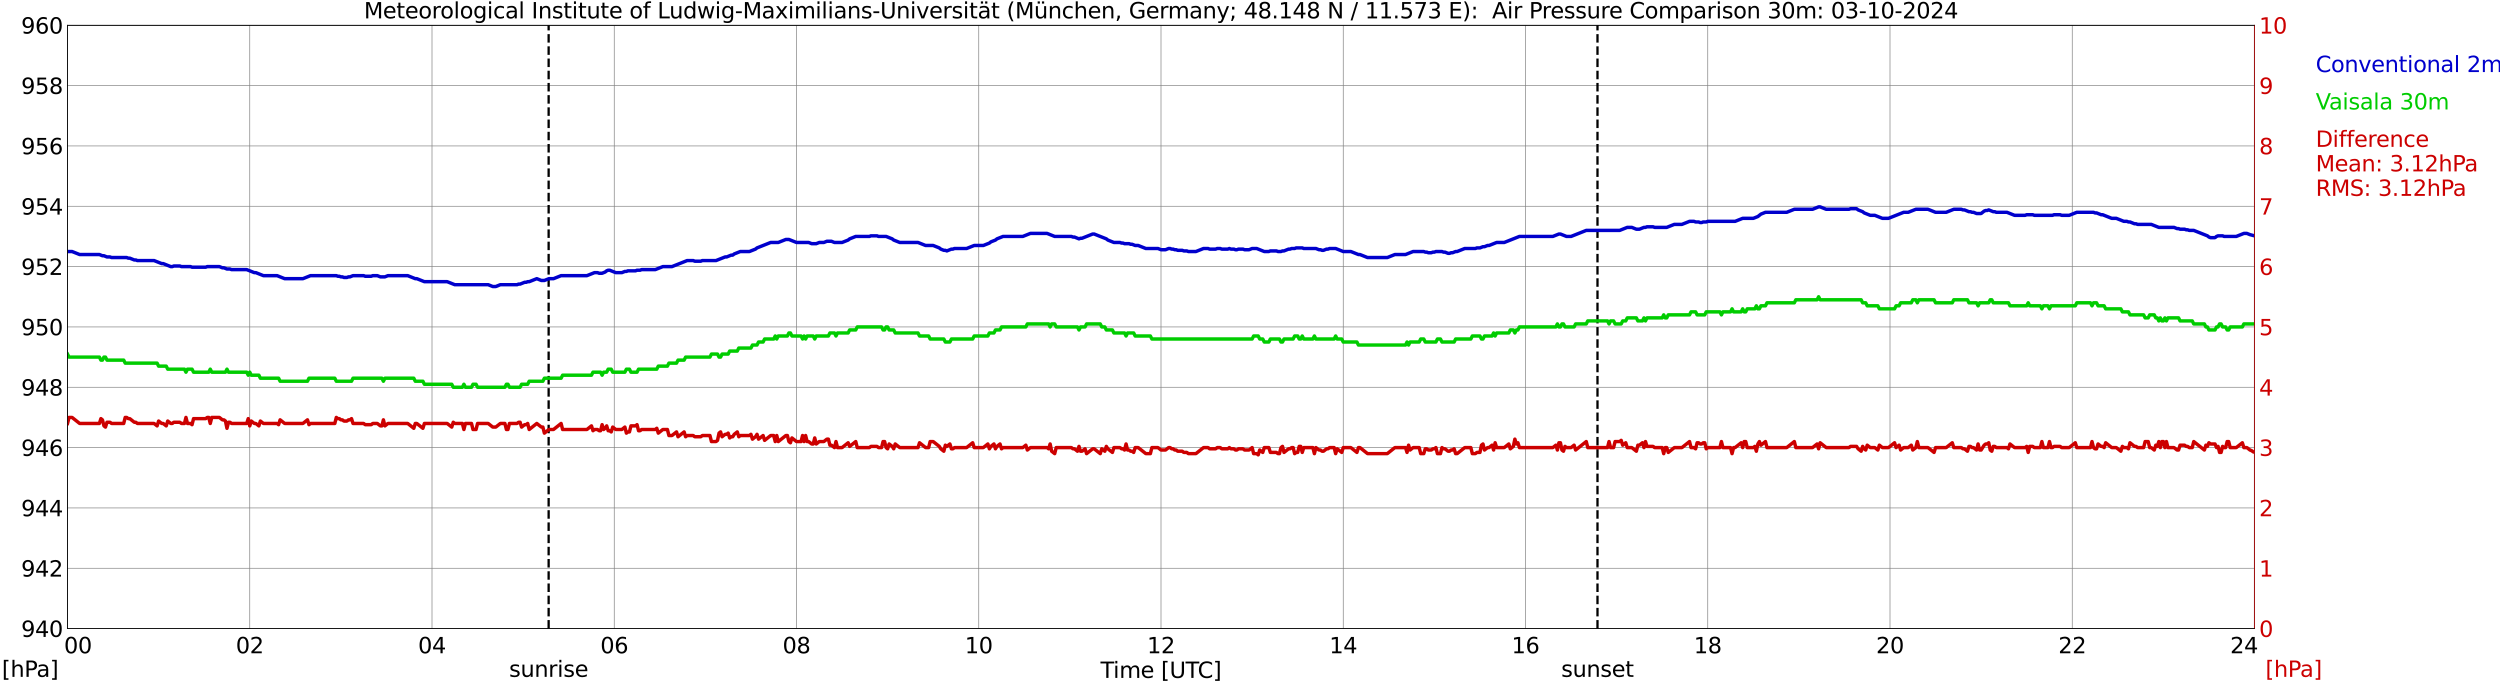<?xml version="1.0" encoding="utf-8" standalone="no"?>
<!DOCTYPE svg PUBLIC "-//W3C//DTD SVG 1.1//EN"
  "http://www.w3.org/Graphics/SVG/1.1/DTD/svg11.dtd">
<svg xmlns:xlink="http://www.w3.org/1999/xlink" width="1085.4pt" height="296.64pt" viewBox="0 0 1085.4 296.64" xmlns="http://www.w3.org/2000/svg" version="1.1">
 <defs>
  <style type="text/css">*{stroke-linejoin: round; stroke-linecap: butt}</style>
 </defs>
 <g id="figure_1">
  <g id="patch_1">
   <path d="M 0 296.64 
L 1085.4 296.64 
L 1085.4 0 
L 0 0 
z
" style="fill: #ffffff"/>
  </g>
  <g id="axes_1">
   <g id="patch_2">
    <path d="M 29.306 272.909 
L 978.814 272.909 
L 978.814 10.976 
L 29.306 10.976 
z
" style="fill: #ffffff"/>
   </g>
   <g id="patch_3">
    <path d="M 978.814 272.909 
L 978.814 272.909 
L 978.814 10.976 
L 978.814 10.976 
z
" clip-path="url(#pf5a6531fd0)" style="fill: #d3d3d3; opacity: 0.25; stroke: #d3d3d3; stroke-linejoin: miter"/>
   </g>
   <g id="matplotlib.axis_1">
    <g id="xtick_1">
     <g id="line2d_1">
      <path d="M 29.306 272.909 
L 29.306 10.976 
" clip-path="url(#pf5a6531fd0)" style="fill: none; stroke: #808080; stroke-width: 0.3; stroke-linecap: square"/>
     </g>
     <g id="line2d_2"/>
     <g id="text_1">
      <!--    00 -->
      <g transform="translate(18.733 283.627) scale(0.095 -0.095)">
       <defs>
        <path id="DejaVuSans-20" transform="scale(0.016)"/>
        <path id="DejaVuSans-30" d="M 2034 4250 
Q 1547 4250 1301 3770 
Q 1056 3291 1056 2328 
Q 1056 1369 1301 889 
Q 1547 409 2034 409 
Q 2525 409 2770 889 
Q 3016 1369 3016 2328 
Q 3016 3291 2770 3770 
Q 2525 4250 2034 4250 
z
M 2034 4750 
Q 2819 4750 3233 4129 
Q 3647 3509 3647 2328 
Q 3647 1150 3233 529 
Q 2819 -91 2034 -91 
Q 1250 -91 836 529 
Q 422 1150 422 2328 
Q 422 3509 836 4129 
Q 1250 4750 2034 4750 
z
" transform="scale(0.016)"/>
       </defs>
       <use xlink:href="#DejaVuSans-20"/>
       <use xlink:href="#DejaVuSans-20" transform="translate(31.787 0)"/>
       <use xlink:href="#DejaVuSans-20" transform="translate(63.574 0)"/>
       <use xlink:href="#DejaVuSans-30" transform="translate(95.361 0)"/>
       <use xlink:href="#DejaVuSans-30" transform="translate(158.984 0)"/>
      </g>
     </g>
    </g>
    <g id="xtick_2">
     <g id="line2d_3">
      <path d="M 108.431 272.909 
L 108.431 10.976 
" clip-path="url(#pf5a6531fd0)" style="fill: none; stroke: #808080; stroke-width: 0.3; stroke-linecap: square"/>
     </g>
     <g id="line2d_4"/>
     <g id="text_2">
      <!-- 02 -->
      <g transform="translate(102.387 283.627) scale(0.095 -0.095)">
       <defs>
        <path id="DejaVuSans-32" d="M 1228 531 
L 3431 531 
L 3431 0 
L 469 0 
L 469 531 
Q 828 903 1448 1529 
Q 2069 2156 2228 2338 
Q 2531 2678 2651 2914 
Q 2772 3150 2772 3378 
Q 2772 3750 2511 3984 
Q 2250 4219 1831 4219 
Q 1534 4219 1204 4116 
Q 875 4013 500 3803 
L 500 4441 
Q 881 4594 1212 4672 
Q 1544 4750 1819 4750 
Q 2544 4750 2975 4387 
Q 3406 4025 3406 3419 
Q 3406 3131 3298 2873 
Q 3191 2616 2906 2266 
Q 2828 2175 2409 1742 
Q 1991 1309 1228 531 
z
" transform="scale(0.016)"/>
       </defs>
       <use xlink:href="#DejaVuSans-30"/>
       <use xlink:href="#DejaVuSans-32" transform="translate(63.623 0)"/>
      </g>
     </g>
    </g>
    <g id="xtick_3">
     <g id="line2d_5">
      <path d="M 187.557 272.909 
L 187.557 10.976 
" clip-path="url(#pf5a6531fd0)" style="fill: none; stroke: #808080; stroke-width: 0.3; stroke-linecap: square"/>
     </g>
     <g id="line2d_6"/>
     <g id="text_3">
      <!-- 04 -->
      <g transform="translate(181.513 283.627) scale(0.095 -0.095)">
       <defs>
        <path id="DejaVuSans-34" d="M 2419 4116 
L 825 1625 
L 2419 1625 
L 2419 4116 
z
M 2253 4666 
L 3047 4666 
L 3047 1625 
L 3713 1625 
L 3713 1100 
L 3047 1100 
L 3047 0 
L 2419 0 
L 2419 1100 
L 313 1100 
L 313 1709 
L 2253 4666 
z
" transform="scale(0.016)"/>
       </defs>
       <use xlink:href="#DejaVuSans-30"/>
       <use xlink:href="#DejaVuSans-34" transform="translate(63.623 0)"/>
      </g>
     </g>
    </g>
    <g id="xtick_4">
     <g id="line2d_7">
      <path d="M 266.683 272.909 
L 266.683 10.976 
" clip-path="url(#pf5a6531fd0)" style="fill: none; stroke: #808080; stroke-width: 0.3; stroke-linecap: square"/>
     </g>
     <g id="line2d_8"/>
     <g id="text_4">
      <!-- 06 -->
      <g transform="translate(260.638 283.627) scale(0.095 -0.095)">
       <defs>
        <path id="DejaVuSans-36" d="M 2113 2584 
Q 1688 2584 1439 2293 
Q 1191 2003 1191 1497 
Q 1191 994 1439 701 
Q 1688 409 2113 409 
Q 2538 409 2786 701 
Q 3034 994 3034 1497 
Q 3034 2003 2786 2293 
Q 2538 2584 2113 2584 
z
M 3366 4563 
L 3366 3988 
Q 3128 4100 2886 4159 
Q 2644 4219 2406 4219 
Q 1781 4219 1451 3797 
Q 1122 3375 1075 2522 
Q 1259 2794 1537 2939 
Q 1816 3084 2150 3084 
Q 2853 3084 3261 2657 
Q 3669 2231 3669 1497 
Q 3669 778 3244 343 
Q 2819 -91 2113 -91 
Q 1303 -91 875 529 
Q 447 1150 447 2328 
Q 447 3434 972 4092 
Q 1497 4750 2381 4750 
Q 2619 4750 2861 4703 
Q 3103 4656 3366 4563 
z
" transform="scale(0.016)"/>
       </defs>
       <use xlink:href="#DejaVuSans-30"/>
       <use xlink:href="#DejaVuSans-36" transform="translate(63.623 0)"/>
      </g>
     </g>
    </g>
    <g id="xtick_5">
     <g id="line2d_9">
      <path d="M 345.808 272.909 
L 345.808 10.976 
" clip-path="url(#pf5a6531fd0)" style="fill: none; stroke: #808080; stroke-width: 0.3; stroke-linecap: square"/>
     </g>
     <g id="line2d_10"/>
     <g id="text_5">
      <!-- 08 -->
      <g transform="translate(339.764 283.627) scale(0.095 -0.095)">
       <defs>
        <path id="DejaVuSans-38" d="M 2034 2216 
Q 1584 2216 1326 1975 
Q 1069 1734 1069 1313 
Q 1069 891 1326 650 
Q 1584 409 2034 409 
Q 2484 409 2743 651 
Q 3003 894 3003 1313 
Q 3003 1734 2745 1975 
Q 2488 2216 2034 2216 
z
M 1403 2484 
Q 997 2584 770 2862 
Q 544 3141 544 3541 
Q 544 4100 942 4425 
Q 1341 4750 2034 4750 
Q 2731 4750 3128 4425 
Q 3525 4100 3525 3541 
Q 3525 3141 3298 2862 
Q 3072 2584 2669 2484 
Q 3125 2378 3379 2068 
Q 3634 1759 3634 1313 
Q 3634 634 3220 271 
Q 2806 -91 2034 -91 
Q 1263 -91 848 271 
Q 434 634 434 1313 
Q 434 1759 690 2068 
Q 947 2378 1403 2484 
z
M 1172 3481 
Q 1172 3119 1398 2916 
Q 1625 2713 2034 2713 
Q 2441 2713 2670 2916 
Q 2900 3119 2900 3481 
Q 2900 3844 2670 4047 
Q 2441 4250 2034 4250 
Q 1625 4250 1398 4047 
Q 1172 3844 1172 3481 
z
" transform="scale(0.016)"/>
       </defs>
       <use xlink:href="#DejaVuSans-30"/>
       <use xlink:href="#DejaVuSans-38" transform="translate(63.623 0)"/>
      </g>
     </g>
    </g>
    <g id="xtick_6">
     <g id="line2d_11">
      <path d="M 424.934 272.909 
L 424.934 10.976 
" clip-path="url(#pf5a6531fd0)" style="fill: none; stroke: #808080; stroke-width: 0.3; stroke-linecap: square"/>
     </g>
     <g id="line2d_12"/>
     <g id="text_6">
      <!-- 10 -->
      <g transform="translate(418.89 283.627) scale(0.095 -0.095)">
       <defs>
        <path id="DejaVuSans-31" d="M 794 531 
L 1825 531 
L 1825 4091 
L 703 3866 
L 703 4441 
L 1819 4666 
L 2450 4666 
L 2450 531 
L 3481 531 
L 3481 0 
L 794 0 
L 794 531 
z
" transform="scale(0.016)"/>
       </defs>
       <use xlink:href="#DejaVuSans-31"/>
       <use xlink:href="#DejaVuSans-30" transform="translate(63.623 0)"/>
      </g>
     </g>
    </g>
    <g id="xtick_7">
     <g id="line2d_13">
      <path d="M 504.06 272.909 
L 504.06 10.976 
" clip-path="url(#pf5a6531fd0)" style="fill: none; stroke: #808080; stroke-width: 0.3; stroke-linecap: square"/>
     </g>
     <g id="line2d_14"/>
     <g id="text_7">
      <!-- 12 -->
      <g transform="translate(498.015 283.627) scale(0.095 -0.095)">
       <use xlink:href="#DejaVuSans-31"/>
       <use xlink:href="#DejaVuSans-32" transform="translate(63.623 0)"/>
      </g>
     </g>
    </g>
    <g id="xtick_8">
     <g id="line2d_15">
      <path d="M 583.185 272.909 
L 583.185 10.976 
" clip-path="url(#pf5a6531fd0)" style="fill: none; stroke: #808080; stroke-width: 0.3; stroke-linecap: square"/>
     </g>
     <g id="line2d_16"/>
     <g id="text_8">
      <!-- 14 -->
      <g transform="translate(577.141 283.627) scale(0.095 -0.095)">
       <use xlink:href="#DejaVuSans-31"/>
       <use xlink:href="#DejaVuSans-34" transform="translate(63.623 0)"/>
      </g>
     </g>
    </g>
    <g id="xtick_9">
     <g id="line2d_17">
      <path d="M 662.311 272.909 
L 662.311 10.976 
" clip-path="url(#pf5a6531fd0)" style="fill: none; stroke: #808080; stroke-width: 0.3; stroke-linecap: square"/>
     </g>
     <g id="line2d_18"/>
     <g id="text_9">
      <!-- 16 -->
      <g transform="translate(656.267 283.627) scale(0.095 -0.095)">
       <use xlink:href="#DejaVuSans-31"/>
       <use xlink:href="#DejaVuSans-36" transform="translate(63.623 0)"/>
      </g>
     </g>
    </g>
    <g id="xtick_10">
     <g id="line2d_19">
      <path d="M 741.437 272.909 
L 741.437 10.976 
" clip-path="url(#pf5a6531fd0)" style="fill: none; stroke: #808080; stroke-width: 0.3; stroke-linecap: square"/>
     </g>
     <g id="line2d_20"/>
     <g id="text_10">
      <!-- 18 -->
      <g transform="translate(735.392 283.627) scale(0.095 -0.095)">
       <use xlink:href="#DejaVuSans-31"/>
       <use xlink:href="#DejaVuSans-38" transform="translate(63.623 0)"/>
      </g>
     </g>
    </g>
    <g id="xtick_11">
     <g id="line2d_21">
      <path d="M 820.562 272.909 
L 820.562 10.976 
" clip-path="url(#pf5a6531fd0)" style="fill: none; stroke: #808080; stroke-width: 0.3; stroke-linecap: square"/>
     </g>
     <g id="line2d_22"/>
     <g id="text_11">
      <!-- 20 -->
      <g transform="translate(814.518 283.627) scale(0.095 -0.095)">
       <use xlink:href="#DejaVuSans-32"/>
       <use xlink:href="#DejaVuSans-30" transform="translate(63.623 0)"/>
      </g>
     </g>
    </g>
    <g id="xtick_12">
     <g id="line2d_23">
      <path d="M 899.688 272.909 
L 899.688 10.976 
" clip-path="url(#pf5a6531fd0)" style="fill: none; stroke: #808080; stroke-width: 0.3; stroke-linecap: square"/>
     </g>
     <g id="line2d_24"/>
     <g id="text_12">
      <!-- 22 -->
      <g transform="translate(893.644 283.627) scale(0.095 -0.095)">
       <use xlink:href="#DejaVuSans-32"/>
       <use xlink:href="#DejaVuSans-32" transform="translate(63.623 0)"/>
      </g>
     </g>
    </g>
    <g id="xtick_13">
     <g id="line2d_25">
      <path d="M 978.814 272.909 
L 978.814 10.976 
" clip-path="url(#pf5a6531fd0)" style="fill: none; stroke: #808080; stroke-width: 0.3; stroke-linecap: square"/>
     </g>
     <g id="line2d_26"/>
     <g id="text_13">
      <!-- 24    -->
      <g transform="translate(968.241 283.627) scale(0.095 -0.095)">
       <use xlink:href="#DejaVuSans-32"/>
       <use xlink:href="#DejaVuSans-34" transform="translate(63.623 0)"/>
       <use xlink:href="#DejaVuSans-20" transform="translate(127.246 0)"/>
       <use xlink:href="#DejaVuSans-20" transform="translate(159.033 0)"/>
       <use xlink:href="#DejaVuSans-20" transform="translate(190.82 0)"/>
      </g>
     </g>
    </g>
    <g id="text_14">
     <!-- Time [UTC] -->
     <g transform="translate(477.806 294.322) scale(0.095 -0.095)">
      <defs>
       <path id="DejaVuSans-54" d="M -19 4666 
L 3928 4666 
L 3928 4134 
L 2272 4134 
L 2272 0 
L 1638 0 
L 1638 4134 
L -19 4134 
L -19 4666 
z
" transform="scale(0.016)"/>
       <path id="DejaVuSans-69" d="M 603 3500 
L 1178 3500 
L 1178 0 
L 603 0 
L 603 3500 
z
M 603 4863 
L 1178 4863 
L 1178 4134 
L 603 4134 
L 603 4863 
z
" transform="scale(0.016)"/>
       <path id="DejaVuSans-6d" d="M 3328 2828 
Q 3544 3216 3844 3400 
Q 4144 3584 4550 3584 
Q 5097 3584 5394 3201 
Q 5691 2819 5691 2113 
L 5691 0 
L 5113 0 
L 5113 2094 
Q 5113 2597 4934 2840 
Q 4756 3084 4391 3084 
Q 3944 3084 3684 2787 
Q 3425 2491 3425 1978 
L 3425 0 
L 2847 0 
L 2847 2094 
Q 2847 2600 2669 2842 
Q 2491 3084 2119 3084 
Q 1678 3084 1418 2786 
Q 1159 2488 1159 1978 
L 1159 0 
L 581 0 
L 581 3500 
L 1159 3500 
L 1159 2956 
Q 1356 3278 1631 3431 
Q 1906 3584 2284 3584 
Q 2666 3584 2933 3390 
Q 3200 3197 3328 2828 
z
" transform="scale(0.016)"/>
       <path id="DejaVuSans-65" d="M 3597 1894 
L 3597 1613 
L 953 1613 
Q 991 1019 1311 708 
Q 1631 397 2203 397 
Q 2534 397 2845 478 
Q 3156 559 3463 722 
L 3463 178 
Q 3153 47 2828 -22 
Q 2503 -91 2169 -91 
Q 1331 -91 842 396 
Q 353 884 353 1716 
Q 353 2575 817 3079 
Q 1281 3584 2069 3584 
Q 2775 3584 3186 3129 
Q 3597 2675 3597 1894 
z
M 3022 2063 
Q 3016 2534 2758 2815 
Q 2500 3097 2075 3097 
Q 1594 3097 1305 2825 
Q 1016 2553 972 2059 
L 3022 2063 
z
" transform="scale(0.016)"/>
       <path id="DejaVuSans-5b" d="M 550 4863 
L 1875 4863 
L 1875 4416 
L 1125 4416 
L 1125 -397 
L 1875 -397 
L 1875 -844 
L 550 -844 
L 550 4863 
z
" transform="scale(0.016)"/>
       <path id="DejaVuSans-55" d="M 556 4666 
L 1191 4666 
L 1191 1831 
Q 1191 1081 1462 751 
Q 1734 422 2344 422 
Q 2950 422 3222 751 
Q 3494 1081 3494 1831 
L 3494 4666 
L 4128 4666 
L 4128 1753 
Q 4128 841 3676 375 
Q 3225 -91 2344 -91 
Q 1459 -91 1007 375 
Q 556 841 556 1753 
L 556 4666 
z
" transform="scale(0.016)"/>
       <path id="DejaVuSans-43" d="M 4122 4306 
L 4122 3641 
Q 3803 3938 3442 4084 
Q 3081 4231 2675 4231 
Q 1875 4231 1450 3742 
Q 1025 3253 1025 2328 
Q 1025 1406 1450 917 
Q 1875 428 2675 428 
Q 3081 428 3442 575 
Q 3803 722 4122 1019 
L 4122 359 
Q 3791 134 3420 21 
Q 3050 -91 2638 -91 
Q 1578 -91 968 557 
Q 359 1206 359 2328 
Q 359 3453 968 4101 
Q 1578 4750 2638 4750 
Q 3056 4750 3426 4639 
Q 3797 4528 4122 4306 
z
" transform="scale(0.016)"/>
       <path id="DejaVuSans-5d" d="M 1947 4863 
L 1947 -844 
L 622 -844 
L 622 -397 
L 1369 -397 
L 1369 4416 
L 622 4416 
L 622 4863 
L 1947 4863 
z
" transform="scale(0.016)"/>
      </defs>
      <use xlink:href="#DejaVuSans-54"/>
      <use xlink:href="#DejaVuSans-69" transform="translate(57.959 0)"/>
      <use xlink:href="#DejaVuSans-6d" transform="translate(85.742 0)"/>
      <use xlink:href="#DejaVuSans-65" transform="translate(183.154 0)"/>
      <use xlink:href="#DejaVuSans-20" transform="translate(244.678 0)"/>
      <use xlink:href="#DejaVuSans-5b" transform="translate(276.465 0)"/>
      <use xlink:href="#DejaVuSans-55" transform="translate(315.479 0)"/>
      <use xlink:href="#DejaVuSans-54" transform="translate(388.672 0)"/>
      <use xlink:href="#DejaVuSans-43" transform="translate(443.881 0)"/>
      <use xlink:href="#DejaVuSans-5d" transform="translate(513.705 0)"/>
     </g>
    </g>
   </g>
   <g id="matplotlib.axis_2">
    <g id="ytick_1">
     <g id="line2d_27">
      <path d="M 29.306 272.909 
L 978.814 272.909 
" clip-path="url(#pf5a6531fd0)" style="fill: none; stroke: #808080; stroke-width: 0.3; stroke-linecap: square"/>
     </g>
     <g id="line2d_28"/>
     <g id="text_15">
      <!-- 940 -->
      <g transform="translate(9.173 276.518) scale(0.095 -0.095)">
       <defs>
        <path id="DejaVuSans-39" d="M 703 97 
L 703 672 
Q 941 559 1184 500 
Q 1428 441 1663 441 
Q 2288 441 2617 861 
Q 2947 1281 2994 2138 
Q 2813 1869 2534 1725 
Q 2256 1581 1919 1581 
Q 1219 1581 811 2004 
Q 403 2428 403 3163 
Q 403 3881 828 4315 
Q 1253 4750 1959 4750 
Q 2769 4750 3195 4129 
Q 3622 3509 3622 2328 
Q 3622 1225 3098 567 
Q 2575 -91 1691 -91 
Q 1453 -91 1209 -44 
Q 966 3 703 97 
z
M 1959 2075 
Q 2384 2075 2632 2365 
Q 2881 2656 2881 3163 
Q 2881 3666 2632 3958 
Q 2384 4250 1959 4250 
Q 1534 4250 1286 3958 
Q 1038 3666 1038 3163 
Q 1038 2656 1286 2365 
Q 1534 2075 1959 2075 
z
" transform="scale(0.016)"/>
       </defs>
       <use xlink:href="#DejaVuSans-39"/>
       <use xlink:href="#DejaVuSans-34" transform="translate(63.623 0)"/>
       <use xlink:href="#DejaVuSans-30" transform="translate(127.246 0)"/>
      </g>
     </g>
    </g>
    <g id="ytick_2">
     <g id="line2d_29">
      <path d="M 29.306 246.715 
L 978.814 246.715 
" clip-path="url(#pf5a6531fd0)" style="fill: none; stroke: #808080; stroke-width: 0.3; stroke-linecap: square"/>
     </g>
     <g id="line2d_30"/>
     <g id="text_16">
      <!-- 942 -->
      <g transform="translate(9.173 250.325) scale(0.095 -0.095)">
       <use xlink:href="#DejaVuSans-39"/>
       <use xlink:href="#DejaVuSans-34" transform="translate(63.623 0)"/>
       <use xlink:href="#DejaVuSans-32" transform="translate(127.246 0)"/>
      </g>
     </g>
    </g>
    <g id="ytick_3">
     <g id="line2d_31">
      <path d="M 29.306 220.522 
L 978.814 220.522 
" clip-path="url(#pf5a6531fd0)" style="fill: none; stroke: #808080; stroke-width: 0.3; stroke-linecap: square"/>
     </g>
     <g id="line2d_32"/>
     <g id="text_17">
      <!-- 944 -->
      <g transform="translate(9.173 224.131) scale(0.095 -0.095)">
       <use xlink:href="#DejaVuSans-39"/>
       <use xlink:href="#DejaVuSans-34" transform="translate(63.623 0)"/>
       <use xlink:href="#DejaVuSans-34" transform="translate(127.246 0)"/>
      </g>
     </g>
    </g>
    <g id="ytick_4">
     <g id="line2d_33">
      <path d="M 29.306 194.329 
L 978.814 194.329 
" clip-path="url(#pf5a6531fd0)" style="fill: none; stroke: #808080; stroke-width: 0.3; stroke-linecap: square"/>
     </g>
     <g id="line2d_34"/>
     <g id="text_18">
      <!-- 946 -->
      <g transform="translate(9.173 197.938) scale(0.095 -0.095)">
       <use xlink:href="#DejaVuSans-39"/>
       <use xlink:href="#DejaVuSans-34" transform="translate(63.623 0)"/>
       <use xlink:href="#DejaVuSans-36" transform="translate(127.246 0)"/>
      </g>
     </g>
    </g>
    <g id="ytick_5">
     <g id="line2d_35">
      <path d="M 29.306 168.136 
L 978.814 168.136 
" clip-path="url(#pf5a6531fd0)" style="fill: none; stroke: #808080; stroke-width: 0.3; stroke-linecap: square"/>
     </g>
     <g id="line2d_36"/>
     <g id="text_19">
      <!-- 948 -->
      <g transform="translate(9.173 171.745) scale(0.095 -0.095)">
       <use xlink:href="#DejaVuSans-39"/>
       <use xlink:href="#DejaVuSans-34" transform="translate(63.623 0)"/>
       <use xlink:href="#DejaVuSans-38" transform="translate(127.246 0)"/>
      </g>
     </g>
    </g>
    <g id="ytick_6">
     <g id="line2d_37">
      <path d="M 29.306 141.942 
L 978.814 141.942 
" clip-path="url(#pf5a6531fd0)" style="fill: none; stroke: #808080; stroke-width: 0.3; stroke-linecap: square"/>
     </g>
     <g id="line2d_38"/>
     <g id="text_20">
      <!-- 950 -->
      <g transform="translate(9.173 145.551) scale(0.095 -0.095)">
       <defs>
        <path id="DejaVuSans-35" d="M 691 4666 
L 3169 4666 
L 3169 4134 
L 1269 4134 
L 1269 2991 
Q 1406 3038 1543 3061 
Q 1681 3084 1819 3084 
Q 2600 3084 3056 2656 
Q 3513 2228 3513 1497 
Q 3513 744 3044 326 
Q 2575 -91 1722 -91 
Q 1428 -91 1123 -41 
Q 819 9 494 109 
L 494 744 
Q 775 591 1075 516 
Q 1375 441 1709 441 
Q 2250 441 2565 725 
Q 2881 1009 2881 1497 
Q 2881 1984 2565 2268 
Q 2250 2553 1709 2553 
Q 1456 2553 1204 2497 
Q 953 2441 691 2322 
L 691 4666 
z
" transform="scale(0.016)"/>
       </defs>
       <use xlink:href="#DejaVuSans-39"/>
       <use xlink:href="#DejaVuSans-35" transform="translate(63.623 0)"/>
       <use xlink:href="#DejaVuSans-30" transform="translate(127.246 0)"/>
      </g>
     </g>
    </g>
    <g id="ytick_7">
     <g id="line2d_39">
      <path d="M 29.306 115.749 
L 978.814 115.749 
" clip-path="url(#pf5a6531fd0)" style="fill: none; stroke: #808080; stroke-width: 0.3; stroke-linecap: square"/>
     </g>
     <g id="line2d_40"/>
     <g id="text_21">
      <!-- 952 -->
      <g transform="translate(9.173 119.358) scale(0.095 -0.095)">
       <use xlink:href="#DejaVuSans-39"/>
       <use xlink:href="#DejaVuSans-35" transform="translate(63.623 0)"/>
       <use xlink:href="#DejaVuSans-32" transform="translate(127.246 0)"/>
      </g>
     </g>
    </g>
    <g id="ytick_8">
     <g id="line2d_41">
      <path d="M 29.306 89.556 
L 978.814 89.556 
" clip-path="url(#pf5a6531fd0)" style="fill: none; stroke: #808080; stroke-width: 0.3; stroke-linecap: square"/>
     </g>
     <g id="line2d_42"/>
     <g id="text_22">
      <!-- 954 -->
      <g transform="translate(9.173 93.165) scale(0.095 -0.095)">
       <use xlink:href="#DejaVuSans-39"/>
       <use xlink:href="#DejaVuSans-35" transform="translate(63.623 0)"/>
       <use xlink:href="#DejaVuSans-34" transform="translate(127.246 0)"/>
      </g>
     </g>
    </g>
    <g id="ytick_9">
     <g id="line2d_43">
      <path d="M 29.306 63.362 
L 978.814 63.362 
" clip-path="url(#pf5a6531fd0)" style="fill: none; stroke: #808080; stroke-width: 0.3; stroke-linecap: square"/>
     </g>
     <g id="line2d_44"/>
     <g id="text_23">
      <!-- 956 -->
      <g transform="translate(9.173 66.972) scale(0.095 -0.095)">
       <use xlink:href="#DejaVuSans-39"/>
       <use xlink:href="#DejaVuSans-35" transform="translate(63.623 0)"/>
       <use xlink:href="#DejaVuSans-36" transform="translate(127.246 0)"/>
      </g>
     </g>
    </g>
    <g id="ytick_10">
     <g id="line2d_45">
      <path d="M 29.306 37.169 
L 978.814 37.169 
" clip-path="url(#pf5a6531fd0)" style="fill: none; stroke: #808080; stroke-width: 0.3; stroke-linecap: square"/>
     </g>
     <g id="line2d_46"/>
     <g id="text_24">
      <!-- 958 -->
      <g transform="translate(9.173 40.778) scale(0.095 -0.095)">
       <use xlink:href="#DejaVuSans-39"/>
       <use xlink:href="#DejaVuSans-35" transform="translate(63.623 0)"/>
       <use xlink:href="#DejaVuSans-38" transform="translate(127.246 0)"/>
      </g>
     </g>
    </g>
    <g id="ytick_11">
     <g id="line2d_47">
      <path d="M 29.306 10.976 
L 978.814 10.976 
" clip-path="url(#pf5a6531fd0)" style="fill: none; stroke: #808080; stroke-width: 0.3; stroke-linecap: square"/>
     </g>
     <g id="line2d_48"/>
     <g id="text_25">
      <!-- 960 -->
      <g transform="translate(9.173 14.585) scale(0.095 -0.095)">
       <use xlink:href="#DejaVuSans-39"/>
       <use xlink:href="#DejaVuSans-36" transform="translate(63.623 0)"/>
       <use xlink:href="#DejaVuSans-30" transform="translate(127.246 0)"/>
      </g>
     </g>
    </g>
   </g>
   <g id="line2d_49">
    <path d="M 238.198 272.909 
L 238.198 10.976 
" clip-path="url(#pf5a6531fd0)" style="fill: none; stroke-dasharray: 3.7,1.6; stroke-dashoffset: 0; stroke: #000000"/>
   </g>
   <g id="line2d_50">
    <path d="M 693.566 272.909 
L 693.566 10.976 
" clip-path="url(#pf5a6531fd0)" style="fill: none; stroke-dasharray: 3.7,1.6; stroke-dashoffset: 0; stroke: #000000"/>
   </g>
   <g id="line2d_51">
    <path d="M 29.306 109.201 
L 31.284 109.201 
L 34.581 110.51 
L 43.153 110.51 
L 44.472 111.034 
L 45.131 111.034 
L 46.45 111.558 
L 47.768 111.558 
L 48.428 111.82 
L 55.022 111.82 
L 55.681 112.082 
L 56.34 112.082 
L 58.319 112.868 
L 58.978 112.868 
L 59.637 113.13 
L 66.89 113.13 
L 70.187 114.439 
L 70.847 114.439 
L 74.144 115.749 
L 74.803 115.749 
L 75.462 115.487 
L 78.1 115.487 
L 78.759 115.749 
L 82.716 115.749 
L 83.375 116.011 
L 89.309 116.011 
L 89.969 115.749 
L 95.244 115.749 
L 96.563 116.273 
L 97.222 116.273 
L 98.541 116.797 
L 99.86 116.797 
L 100.519 117.059 
L 107.113 117.059 
L 110.41 118.368 
L 111.069 118.368 
L 114.366 119.678 
L 120.3 119.678 
L 123.597 120.988 
L 131.51 120.988 
L 134.807 119.678 
L 146.016 119.678 
L 146.676 119.94 
L 147.335 119.94 
L 147.994 120.202 
L 148.654 120.202 
L 149.313 120.464 
L 150.632 120.464 
L 151.291 120.202 
L 151.951 120.202 
L 153.269 119.678 
L 157.885 119.678 
L 158.544 119.94 
L 161.182 119.94 
L 161.841 119.678 
L 163.819 119.678 
L 165.138 120.202 
L 167.116 120.202 
L 168.435 119.678 
L 177.007 119.678 
L 180.304 120.988 
L 180.963 120.988 
L 184.26 122.297 
L 194.151 122.297 
L 197.448 123.607 
L 211.954 123.607 
L 213.932 124.393 
L 215.251 124.393 
L 217.229 123.607 
L 224.482 123.607 
L 225.142 123.345 
L 225.801 123.345 
L 227.779 122.559 
L 228.439 122.559 
L 229.098 122.297 
L 229.757 122.297 
L 233.054 120.988 
L 235.033 121.773 
L 236.351 121.773 
L 238.329 120.988 
L 240.308 120.988 
L 243.604 119.678 
L 254.814 119.678 
L 258.111 118.368 
L 259.43 118.368 
L 260.089 118.63 
L 261.408 118.63 
L 262.726 118.106 
L 263.386 117.582 
L 264.045 117.321 
L 264.705 117.321 
L 267.342 118.368 
L 269.98 118.368 
L 271.298 117.844 
L 271.958 117.844 
L 272.617 117.582 
L 275.914 117.582 
L 276.573 117.321 
L 277.892 117.321 
L 278.552 117.059 
L 284.486 117.059 
L 287.783 115.749 
L 291.739 115.749 
L 298.333 113.13 
L 300.971 113.13 
L 301.63 113.392 
L 304.267 113.392 
L 304.927 113.13 
L 310.861 113.13 
L 314.818 111.558 
L 315.477 111.558 
L 317.455 110.772 
L 318.114 110.772 
L 318.774 110.248 
L 321.411 109.201 
L 325.368 109.201 
L 328.005 108.153 
L 328.665 107.629 
L 334.599 105.272 
L 337.896 105.272 
L 341.193 103.962 
L 342.512 103.962 
L 345.808 105.272 
L 351.083 105.272 
L 352.402 105.795 
L 354.38 105.795 
L 355.699 105.272 
L 357.677 105.272 
L 358.996 104.748 
L 360.974 104.748 
L 362.293 105.272 
L 365.59 105.272 
L 368.227 104.224 
L 368.887 103.7 
L 371.524 102.652 
L 377.459 102.652 
L 378.118 102.39 
L 380.756 102.39 
L 381.415 102.652 
L 384.712 102.652 
L 387.349 103.7 
L 388.009 104.224 
L 390.646 105.272 
L 398.559 105.272 
L 401.856 106.581 
L 405.153 106.581 
L 407.79 107.629 
L 408.45 108.153 
L 409.768 108.677 
L 410.428 108.677 
L 411.087 108.939 
L 413.065 108.153 
L 413.725 108.153 
L 414.384 107.891 
L 419.659 107.891 
L 422.956 106.581 
L 426.912 106.581 
L 429.55 105.534 
L 430.209 105.01 
L 432.187 104.224 
L 432.847 103.7 
L 435.484 102.652 
L 444.056 102.652 
L 447.353 101.343 
L 454.606 101.343 
L 457.903 102.652 
L 465.156 102.652 
L 465.816 102.914 
L 466.475 102.914 
L 468.453 103.7 
L 469.113 103.438 
L 469.772 103.438 
L 474.388 101.605 
L 475.047 101.605 
L 480.322 103.7 
L 480.981 104.224 
L 483.619 105.272 
L 486.256 105.272 
L 486.916 105.534 
L 487.575 105.534 
L 488.235 105.795 
L 490.213 105.795 
L 490.872 106.057 
L 491.532 106.057 
L 492.85 106.581 
L 494.169 106.581 
L 497.466 107.891 
L 502.741 107.891 
L 504.06 108.415 
L 506.038 108.415 
L 507.357 107.891 
L 508.016 107.891 
L 508.675 108.153 
L 509.335 108.153 
L 509.994 108.415 
L 510.654 108.415 
L 511.313 108.677 
L 513.291 108.677 
L 513.95 108.939 
L 515.269 108.939 
L 515.929 109.201 
L 519.226 109.201 
L 522.522 107.891 
L 524.501 107.891 
L 525.16 108.153 
L 527.797 108.153 
L 528.457 107.891 
L 529.776 107.891 
L 530.435 108.153 
L 533.073 108.153 
L 533.732 107.891 
L 534.391 108.153 
L 535.71 108.153 
L 536.369 108.415 
L 537.029 108.415 
L 537.688 108.153 
L 539.666 108.153 
L 540.326 108.415 
L 542.304 108.415 
L 543.623 107.891 
L 545.601 107.891 
L 548.898 109.201 
L 550.876 109.201 
L 551.535 108.939 
L 554.173 108.939 
L 554.832 109.201 
L 556.151 109.201 
L 556.81 108.939 
L 557.47 108.939 
L 559.448 108.153 
L 560.107 108.153 
L 560.766 107.891 
L 562.085 107.891 
L 562.745 107.629 
L 565.382 107.629 
L 566.042 107.891 
L 571.317 107.891 
L 572.635 108.415 
L 573.295 108.415 
L 573.954 108.677 
L 574.613 108.677 
L 575.932 108.153 
L 576.592 108.153 
L 577.251 107.891 
L 579.889 107.891 
L 583.185 109.201 
L 586.482 109.201 
L 589.779 110.51 
L 590.439 110.51 
L 593.736 111.82 
L 602.307 111.82 
L 605.604 110.51 
L 610.22 110.51 
L 613.517 109.201 
L 618.133 109.201 
L 618.792 109.463 
L 619.451 109.463 
L 620.111 109.724 
L 621.429 109.724 
L 622.089 109.463 
L 622.748 109.463 
L 623.408 109.201 
L 626.045 109.201 
L 626.705 109.463 
L 627.364 109.463 
L 628.683 109.986 
L 629.342 109.986 
L 630.001 109.724 
L 630.661 109.724 
L 631.98 109.201 
L 632.639 109.201 
L 635.936 107.891 
L 640.552 107.891 
L 641.211 107.629 
L 642.53 107.629 
L 643.848 107.105 
L 644.508 107.105 
L 645.827 106.581 
L 646.486 106.581 
L 649.783 105.272 
L 653.08 105.272 
L 659.674 102.652 
L 674.18 102.652 
L 676.817 101.605 
L 677.477 101.605 
L 680.114 102.652 
L 682.092 102.652 
L 688.686 100.033 
L 703.193 100.033 
L 706.49 98.723 
L 708.468 98.723 
L 710.446 99.509 
L 711.765 99.509 
L 713.743 98.723 
L 714.402 98.723 
L 715.062 98.461 
L 717.699 98.461 
L 718.358 98.723 
L 723.633 98.723 
L 726.93 97.414 
L 730.227 97.414 
L 733.524 96.104 
L 735.502 96.104 
L 736.162 96.366 
L 737.48 96.366 
L 738.14 96.628 
L 738.799 96.628 
L 739.459 96.366 
L 740.777 96.366 
L 741.437 96.104 
L 753.306 96.104 
L 756.602 94.794 
L 761.218 94.794 
L 763.196 94.008 
L 764.515 92.961 
L 766.493 92.175 
L 775.725 92.175 
L 779.021 90.865 
L 786.934 90.865 
L 789.572 89.818 
L 790.231 89.818 
L 792.868 90.865 
L 802.759 90.865 
L 803.419 90.603 
L 806.056 90.603 
L 806.715 91.127 
L 808.694 91.913 
L 809.353 92.437 
L 811.99 93.485 
L 813.969 93.485 
L 817.265 94.794 
L 819.903 94.794 
L 826.497 92.175 
L 828.475 92.175 
L 831.772 90.865 
L 837.047 90.865 
L 840.344 92.175 
L 844.959 92.175 
L 848.256 90.865 
L 851.553 90.865 
L 852.213 91.127 
L 852.872 91.127 
L 854.85 91.913 
L 855.51 91.913 
L 856.169 92.175 
L 856.828 92.175 
L 858.147 92.699 
L 860.125 92.699 
L 861.444 91.651 
L 862.103 91.389 
L 862.763 91.389 
L 863.422 91.127 
L 865.4 91.913 
L 866.06 91.913 
L 866.719 92.175 
L 871.335 92.175 
L 874.632 93.485 
L 879.247 93.485 
L 879.907 93.223 
L 882.544 93.223 
L 883.204 93.485 
L 891.116 93.485 
L 891.775 93.223 
L 894.413 93.223 
L 895.072 93.485 
L 898.369 93.485 
L 901.666 92.175 
L 908.919 92.175 
L 909.579 92.437 
L 910.238 92.437 
L 912.216 93.223 
L 912.876 93.223 
L 916.832 94.794 
L 918.81 94.794 
L 922.107 96.104 
L 923.426 96.104 
L 924.085 96.366 
L 924.745 96.366 
L 926.723 97.152 
L 927.382 97.152 
L 928.041 97.414 
L 933.976 97.414 
L 937.273 98.723 
L 943.867 98.723 
L 945.185 99.247 
L 945.845 99.247 
L 946.504 99.509 
L 948.482 99.509 
L 949.142 99.771 
L 949.801 99.771 
L 950.46 100.033 
L 952.438 100.033 
L 958.373 102.39 
L 959.032 102.914 
L 959.692 103.176 
L 961.67 103.176 
L 962.329 102.652 
L 962.989 102.39 
L 964.967 102.39 
L 965.626 102.652 
L 970.901 102.652 
L 974.198 101.343 
L 975.517 101.343 
L 976.836 101.866 
L 978.154 102.216 
L 978.154 102.216 
" clip-path="url(#pf5a6531fd0)" style="fill: none; stroke: #0000cc; stroke-width: 1.5; stroke-linecap: square"/>
   </g>
   <g id="line2d_52">
    <path d="M 29.306 153.729 
L 29.965 155.039 
L 43.153 155.039 
L 43.812 156.349 
L 44.472 156.349 
L 45.131 155.039 
L 45.79 155.039 
L 46.45 156.349 
L 53.703 156.349 
L 54.362 157.658 
L 68.209 157.658 
L 68.869 158.968 
L 72.166 158.968 
L 72.825 160.278 
L 80.078 160.278 
L 80.737 161.587 
L 81.397 160.278 
L 83.375 160.278 
L 84.034 161.587 
L 90.628 161.587 
L 91.288 160.278 
L 91.947 161.587 
L 97.881 161.587 
L 98.541 160.278 
L 99.2 161.587 
L 107.113 161.587 
L 107.772 162.897 
L 108.431 161.587 
L 109.091 162.897 
L 112.388 162.897 
L 113.047 164.207 
L 120.96 164.207 
L 121.619 165.516 
L 133.488 165.516 
L 134.147 164.207 
L 145.357 164.207 
L 146.016 165.516 
L 152.61 165.516 
L 153.269 164.207 
L 165.798 164.207 
L 166.457 165.516 
L 167.116 164.207 
L 179.645 164.207 
L 180.304 165.516 
L 183.601 165.516 
L 184.26 166.826 
L 196.129 166.826 
L 196.788 168.136 
L 200.745 168.136 
L 201.404 166.826 
L 202.063 168.136 
L 204.701 168.136 
L 205.36 166.826 
L 206.679 166.826 
L 207.339 168.136 
L 219.207 168.136 
L 219.867 166.826 
L 220.526 166.826 
L 221.186 168.136 
L 225.801 168.136 
L 226.461 166.826 
L 229.098 166.826 
L 229.757 165.516 
L 235.692 165.516 
L 236.351 164.207 
L 243.604 164.207 
L 244.264 162.897 
L 256.792 162.897 
L 257.451 161.587 
L 260.748 161.587 
L 261.408 162.897 
L 262.067 161.587 
L 263.386 161.587 
L 264.045 160.278 
L 265.364 160.278 
L 266.023 161.587 
L 271.298 161.587 
L 271.958 160.278 
L 273.277 160.278 
L 273.936 161.587 
L 276.573 161.587 
L 277.233 160.278 
L 285.145 160.278 
L 285.805 158.968 
L 289.761 158.968 
L 290.42 157.658 
L 293.717 157.658 
L 294.377 156.349 
L 297.014 156.349 
L 297.674 155.039 
L 308.224 155.039 
L 308.883 153.729 
L 311.521 153.729 
L 312.18 155.039 
L 312.839 155.039 
L 313.499 153.729 
L 316.136 153.729 
L 316.796 152.42 
L 320.093 152.42 
L 320.752 151.11 
L 326.027 151.11 
L 326.686 149.8 
L 328.665 149.8 
L 329.324 148.491 
L 331.302 148.491 
L 331.961 147.181 
L 335.918 147.181 
L 336.577 145.871 
L 337.236 147.181 
L 337.896 145.871 
L 341.852 145.871 
L 342.512 144.562 
L 343.171 144.562 
L 343.83 145.871 
L 347.787 145.871 
L 348.446 147.181 
L 349.105 145.871 
L 349.765 147.181 
L 350.424 145.871 
L 353.062 145.871 
L 353.721 147.181 
L 354.38 145.871 
L 359.655 145.871 
L 360.315 144.562 
L 362.293 144.562 
L 362.952 145.871 
L 363.612 144.562 
L 368.227 144.562 
L 368.887 143.252 
L 371.524 143.252 
L 372.184 141.942 
L 382.734 141.942 
L 383.393 143.252 
L 384.053 143.252 
L 384.712 141.942 
L 385.371 141.942 
L 386.031 143.252 
L 388.009 143.252 
L 388.668 144.562 
L 398.559 144.562 
L 399.218 145.871 
L 403.175 145.871 
L 403.834 147.181 
L 409.768 147.181 
L 410.428 148.491 
L 412.406 148.491 
L 413.065 147.181 
L 422.297 147.181 
L 422.956 145.871 
L 428.89 145.871 
L 429.55 144.562 
L 431.528 144.562 
L 432.187 143.252 
L 434.165 143.252 
L 434.825 141.942 
L 445.375 141.942 
L 446.034 140.633 
L 455.266 140.633 
L 455.925 141.942 
L 456.584 140.633 
L 457.903 140.633 
L 458.563 141.942 
L 467.794 141.942 
L 468.453 143.252 
L 469.113 141.942 
L 471.091 141.942 
L 471.75 140.633 
L 477.685 140.633 
L 478.344 141.942 
L 479.663 141.942 
L 480.322 143.252 
L 482.96 143.252 
L 483.619 144.562 
L 488.235 144.562 
L 488.894 145.871 
L 489.553 144.562 
L 492.191 144.562 
L 492.85 145.871 
L 499.444 145.871 
L 500.103 147.181 
L 543.623 147.181 
L 544.282 145.871 
L 546.26 145.871 
L 546.919 147.181 
L 548.238 147.181 
L 548.898 148.491 
L 550.876 148.491 
L 551.535 147.181 
L 555.491 147.181 
L 556.151 148.491 
L 556.81 148.491 
L 557.47 147.181 
L 561.426 147.181 
L 562.085 145.871 
L 563.404 145.871 
L 564.063 147.181 
L 564.723 147.181 
L 565.382 145.871 
L 566.042 147.181 
L 569.998 147.181 
L 570.657 145.871 
L 571.317 147.181 
L 579.229 147.181 
L 579.889 145.871 
L 580.548 147.181 
L 582.526 147.181 
L 583.185 148.491 
L 589.12 148.491 
L 589.779 149.8 
L 610.22 149.8 
L 610.879 148.491 
L 611.539 149.8 
L 612.198 148.491 
L 616.154 148.491 
L 616.814 147.181 
L 618.133 147.181 
L 618.792 148.491 
L 623.408 148.491 
L 624.067 147.181 
L 625.386 147.181 
L 626.045 148.491 
L 631.32 148.491 
L 631.98 147.181 
L 638.573 147.181 
L 639.233 145.871 
L 642.53 145.871 
L 643.189 147.181 
L 643.848 147.181 
L 644.508 145.871 
L 647.805 145.871 
L 648.464 144.562 
L 649.123 145.871 
L 649.783 144.562 
L 655.058 144.562 
L 655.717 143.252 
L 657.036 143.252 
L 657.695 144.562 
L 658.355 143.252 
L 659.014 143.252 
L 659.674 141.942 
L 675.499 141.942 
L 676.158 140.633 
L 676.817 141.942 
L 677.477 141.942 
L 678.136 140.633 
L 678.796 140.633 
L 679.455 141.942 
L 683.411 141.942 
L 684.071 140.633 
L 688.686 140.633 
L 689.346 139.323 
L 697.918 139.323 
L 698.577 140.633 
L 699.236 139.323 
L 700.555 139.323 
L 701.215 140.633 
L 703.852 140.633 
L 704.511 139.323 
L 705.83 139.323 
L 706.49 138.013 
L 710.446 138.013 
L 711.105 139.323 
L 713.083 139.323 
L 713.743 138.013 
L 714.402 139.323 
L 715.062 138.013 
L 721.655 138.013 
L 722.315 136.704 
L 722.974 138.013 
L 723.633 138.013 
L 724.293 136.704 
L 733.524 136.704 
L 734.184 135.394 
L 736.162 135.394 
L 736.821 136.704 
L 740.118 136.704 
L 740.777 135.394 
L 746.712 135.394 
L 747.371 136.704 
L 748.031 135.394 
L 751.327 135.394 
L 751.987 134.084 
L 752.646 135.394 
L 755.943 135.394 
L 756.602 134.084 
L 757.262 135.394 
L 757.921 135.394 
L 758.581 134.084 
L 761.878 134.084 
L 762.537 132.775 
L 763.196 134.084 
L 763.856 134.084 
L 764.515 132.775 
L 766.493 132.775 
L 767.153 131.465 
L 779.021 131.465 
L 779.681 130.155 
L 788.912 130.155 
L 789.572 128.846 
L 790.231 130.155 
L 808.034 130.155 
L 808.694 131.465 
L 810.012 131.465 
L 810.672 132.775 
L 815.287 132.775 
L 815.947 134.084 
L 822.541 134.084 
L 823.2 132.775 
L 824.519 132.775 
L 825.178 131.465 
L 829.794 131.465 
L 830.453 130.155 
L 831.772 130.155 
L 832.431 131.465 
L 833.091 130.155 
L 839.684 130.155 
L 840.344 131.465 
L 847.597 131.465 
L 848.256 130.155 
L 854.191 130.155 
L 854.85 131.465 
L 858.147 131.465 
L 858.806 132.775 
L 859.466 131.465 
L 863.422 131.465 
L 864.082 130.155 
L 864.741 130.155 
L 865.4 131.465 
L 871.994 131.465 
L 872.653 132.775 
L 879.907 132.775 
L 880.566 131.465 
L 881.225 132.775 
L 885.841 132.775 
L 886.5 134.084 
L 887.16 132.775 
L 889.138 132.775 
L 889.797 134.084 
L 890.457 132.775 
L 901.007 132.775 
L 901.666 131.465 
L 907.601 131.465 
L 908.26 132.775 
L 908.919 131.465 
L 910.238 131.465 
L 910.898 132.775 
L 913.535 132.775 
L 914.194 134.084 
L 920.788 134.084 
L 921.448 135.394 
L 924.085 135.394 
L 924.745 136.704 
L 930.679 136.704 
L 931.338 138.013 
L 932.657 138.013 
L 933.316 136.704 
L 935.295 136.704 
L 935.954 138.013 
L 936.613 138.013 
L 937.273 139.323 
L 937.932 138.013 
L 938.592 139.323 
L 939.251 139.323 
L 939.91 138.013 
L 940.57 139.323 
L 941.229 138.013 
L 945.845 138.013 
L 946.504 139.323 
L 951.779 139.323 
L 952.438 140.633 
L 957.054 140.633 
L 957.714 141.942 
L 958.373 141.942 
L 959.032 143.252 
L 961.67 143.252 
L 962.329 141.942 
L 962.989 141.942 
L 963.648 140.633 
L 964.307 140.633 
L 964.967 141.942 
L 966.285 141.942 
L 966.945 143.252 
L 967.604 143.252 
L 968.264 141.942 
L 973.539 141.942 
L 974.198 140.633 
L 978.154 140.633 
L 978.154 140.633 
" clip-path="url(#pf5a6531fd0)" style="fill: none; stroke: #00cc00; stroke-width: 1.5; stroke-linecap: square"/>
   </g>
   <g id="patch_4">
    <path d="M 29.306 272.909 
L 29.306 10.976 
" style="fill: none; stroke: #000000; stroke-width: 0.3; stroke-linejoin: miter; stroke-linecap: square"/>
   </g>
   <g id="patch_5">
    <path d="M 978.814 272.909 
L 978.814 10.976 
" style="fill: none; stroke: #000000; stroke-width: 0.3; stroke-linejoin: miter; stroke-linecap: square"/>
   </g>
   <g id="patch_6">
    <path d="M 29.306 272.909 
L 978.814 272.909 
" style="fill: none; stroke: #000000; stroke-width: 0.3; stroke-linejoin: miter; stroke-linecap: square"/>
   </g>
   <g id="patch_7">
    <path d="M 29.306 10.976 
L 978.814 10.976 
" style="fill: none; stroke: #000000; stroke-width: 0.3; stroke-linejoin: miter; stroke-linecap: square"/>
   </g>
   <g id="text_26">
    <!-- sunrise -->
    <g transform="translate(221.033 293.863) scale(0.095 -0.095)">
     <defs>
      <path id="DejaVuSans-73" d="M 2834 3397 
L 2834 2853 
Q 2591 2978 2328 3040 
Q 2066 3103 1784 3103 
Q 1356 3103 1142 2972 
Q 928 2841 928 2578 
Q 928 2378 1081 2264 
Q 1234 2150 1697 2047 
L 1894 2003 
Q 2506 1872 2764 1633 
Q 3022 1394 3022 966 
Q 3022 478 2636 193 
Q 2250 -91 1575 -91 
Q 1294 -91 989 -36 
Q 684 19 347 128 
L 347 722 
Q 666 556 975 473 
Q 1284 391 1588 391 
Q 1994 391 2212 530 
Q 2431 669 2431 922 
Q 2431 1156 2273 1281 
Q 2116 1406 1581 1522 
L 1381 1569 
Q 847 1681 609 1914 
Q 372 2147 372 2553 
Q 372 3047 722 3315 
Q 1072 3584 1716 3584 
Q 2034 3584 2315 3537 
Q 2597 3491 2834 3397 
z
" transform="scale(0.016)"/>
      <path id="DejaVuSans-75" d="M 544 1381 
L 544 3500 
L 1119 3500 
L 1119 1403 
Q 1119 906 1312 657 
Q 1506 409 1894 409 
Q 2359 409 2629 706 
Q 2900 1003 2900 1516 
L 2900 3500 
L 3475 3500 
L 3475 0 
L 2900 0 
L 2900 538 
Q 2691 219 2414 64 
Q 2138 -91 1772 -91 
Q 1169 -91 856 284 
Q 544 659 544 1381 
z
M 1991 3584 
L 1991 3584 
z
" transform="scale(0.016)"/>
      <path id="DejaVuSans-6e" d="M 3513 2113 
L 3513 0 
L 2938 0 
L 2938 2094 
Q 2938 2591 2744 2837 
Q 2550 3084 2163 3084 
Q 1697 3084 1428 2787 
Q 1159 2491 1159 1978 
L 1159 0 
L 581 0 
L 581 3500 
L 1159 3500 
L 1159 2956 
Q 1366 3272 1645 3428 
Q 1925 3584 2291 3584 
Q 2894 3584 3203 3211 
Q 3513 2838 3513 2113 
z
" transform="scale(0.016)"/>
      <path id="DejaVuSans-72" d="M 2631 2963 
Q 2534 3019 2420 3045 
Q 2306 3072 2169 3072 
Q 1681 3072 1420 2755 
Q 1159 2438 1159 1844 
L 1159 0 
L 581 0 
L 581 3500 
L 1159 3500 
L 1159 2956 
Q 1341 3275 1631 3429 
Q 1922 3584 2338 3584 
Q 2397 3584 2469 3576 
Q 2541 3569 2628 3553 
L 2631 2963 
z
" transform="scale(0.016)"/>
     </defs>
     <use xlink:href="#DejaVuSans-73"/>
     <use xlink:href="#DejaVuSans-75" transform="translate(52.1 0)"/>
     <use xlink:href="#DejaVuSans-6e" transform="translate(115.479 0)"/>
     <use xlink:href="#DejaVuSans-72" transform="translate(178.857 0)"/>
     <use xlink:href="#DejaVuSans-69" transform="translate(219.971 0)"/>
     <use xlink:href="#DejaVuSans-73" transform="translate(247.754 0)"/>
     <use xlink:href="#DejaVuSans-65" transform="translate(299.854 0)"/>
    </g>
   </g>
   <g id="text_27">
    <!-- sunset -->
    <g transform="translate(677.811 293.863) scale(0.095 -0.095)">
     <defs>
      <path id="DejaVuSans-74" d="M 1172 4494 
L 1172 3500 
L 2356 3500 
L 2356 3053 
L 1172 3053 
L 1172 1153 
Q 1172 725 1289 603 
Q 1406 481 1766 481 
L 2356 481 
L 2356 0 
L 1766 0 
Q 1100 0 847 248 
Q 594 497 594 1153 
L 594 3053 
L 172 3053 
L 172 3500 
L 594 3500 
L 594 4494 
L 1172 4494 
z
" transform="scale(0.016)"/>
     </defs>
     <use xlink:href="#DejaVuSans-73"/>
     <use xlink:href="#DejaVuSans-75" transform="translate(52.1 0)"/>
     <use xlink:href="#DejaVuSans-6e" transform="translate(115.479 0)"/>
     <use xlink:href="#DejaVuSans-73" transform="translate(178.857 0)"/>
     <use xlink:href="#DejaVuSans-65" transform="translate(230.957 0)"/>
     <use xlink:href="#DejaVuSans-74" transform="translate(292.48 0)"/>
    </g>
   </g>
   <g id="text_28">
    <!-- [hPa] -->
    <g transform="translate(0.821 293.863) scale(0.095 -0.095)">
     <defs>
      <path id="DejaVuSans-68" d="M 3513 2113 
L 3513 0 
L 2938 0 
L 2938 2094 
Q 2938 2591 2744 2837 
Q 2550 3084 2163 3084 
Q 1697 3084 1428 2787 
Q 1159 2491 1159 1978 
L 1159 0 
L 581 0 
L 581 4863 
L 1159 4863 
L 1159 2956 
Q 1366 3272 1645 3428 
Q 1925 3584 2291 3584 
Q 2894 3584 3203 3211 
Q 3513 2838 3513 2113 
z
" transform="scale(0.016)"/>
      <path id="DejaVuSans-50" d="M 1259 4147 
L 1259 2394 
L 2053 2394 
Q 2494 2394 2734 2622 
Q 2975 2850 2975 3272 
Q 2975 3691 2734 3919 
Q 2494 4147 2053 4147 
L 1259 4147 
z
M 628 4666 
L 2053 4666 
Q 2838 4666 3239 4311 
Q 3641 3956 3641 3272 
Q 3641 2581 3239 2228 
Q 2838 1875 2053 1875 
L 1259 1875 
L 1259 0 
L 628 0 
L 628 4666 
z
" transform="scale(0.016)"/>
      <path id="DejaVuSans-61" d="M 2194 1759 
Q 1497 1759 1228 1600 
Q 959 1441 959 1056 
Q 959 750 1161 570 
Q 1363 391 1709 391 
Q 2188 391 2477 730 
Q 2766 1069 2766 1631 
L 2766 1759 
L 2194 1759 
z
M 3341 1997 
L 3341 0 
L 2766 0 
L 2766 531 
Q 2569 213 2275 61 
Q 1981 -91 1556 -91 
Q 1019 -91 701 211 
Q 384 513 384 1019 
Q 384 1609 779 1909 
Q 1175 2209 1959 2209 
L 2766 2209 
L 2766 2266 
Q 2766 2663 2505 2880 
Q 2244 3097 1772 3097 
Q 1472 3097 1187 3025 
Q 903 2953 641 2809 
L 641 3341 
Q 956 3463 1253 3523 
Q 1550 3584 1831 3584 
Q 2591 3584 2966 3190 
Q 3341 2797 3341 1997 
z
" transform="scale(0.016)"/>
     </defs>
     <use xlink:href="#DejaVuSans-5b"/>
     <use xlink:href="#DejaVuSans-68" transform="translate(39.014 0)"/>
     <use xlink:href="#DejaVuSans-50" transform="translate(102.393 0)"/>
     <use xlink:href="#DejaVuSans-61" transform="translate(158.195 0)"/>
     <use xlink:href="#DejaVuSans-5d" transform="translate(219.475 0)"/>
    </g>
   </g>
   <g id="text_29">
    <!-- Conventional 2m -->
    <g style="fill: #0000cc" transform="translate(1005.4 31.291) scale(0.095 -0.095)">
     <defs>
      <path id="DejaVuSans-6f" d="M 1959 3097 
Q 1497 3097 1228 2736 
Q 959 2375 959 1747 
Q 959 1119 1226 758 
Q 1494 397 1959 397 
Q 2419 397 2687 759 
Q 2956 1122 2956 1747 
Q 2956 2369 2687 2733 
Q 2419 3097 1959 3097 
z
M 1959 3584 
Q 2709 3584 3137 3096 
Q 3566 2609 3566 1747 
Q 3566 888 3137 398 
Q 2709 -91 1959 -91 
Q 1206 -91 779 398 
Q 353 888 353 1747 
Q 353 2609 779 3096 
Q 1206 3584 1959 3584 
z
" transform="scale(0.016)"/>
      <path id="DejaVuSans-76" d="M 191 3500 
L 800 3500 
L 1894 563 
L 2988 3500 
L 3597 3500 
L 2284 0 
L 1503 0 
L 191 3500 
z
" transform="scale(0.016)"/>
      <path id="DejaVuSans-6c" d="M 603 4863 
L 1178 4863 
L 1178 0 
L 603 0 
L 603 4863 
z
" transform="scale(0.016)"/>
     </defs>
     <use xlink:href="#DejaVuSans-43"/>
     <use xlink:href="#DejaVuSans-6f" transform="translate(69.824 0)"/>
     <use xlink:href="#DejaVuSans-6e" transform="translate(131.006 0)"/>
     <use xlink:href="#DejaVuSans-76" transform="translate(194.385 0)"/>
     <use xlink:href="#DejaVuSans-65" transform="translate(253.564 0)"/>
     <use xlink:href="#DejaVuSans-6e" transform="translate(315.088 0)"/>
     <use xlink:href="#DejaVuSans-74" transform="translate(378.467 0)"/>
     <use xlink:href="#DejaVuSans-69" transform="translate(417.676 0)"/>
     <use xlink:href="#DejaVuSans-6f" transform="translate(445.459 0)"/>
     <use xlink:href="#DejaVuSans-6e" transform="translate(506.641 0)"/>
     <use xlink:href="#DejaVuSans-61" transform="translate(570.02 0)"/>
     <use xlink:href="#DejaVuSans-6c" transform="translate(631.299 0)"/>
     <use xlink:href="#DejaVuSans-20" transform="translate(659.082 0)"/>
     <use xlink:href="#DejaVuSans-32" transform="translate(690.869 0)"/>
     <use xlink:href="#DejaVuSans-6d" transform="translate(754.492 0)"/>
    </g>
   </g>
   <g id="text_30">
    <!-- Vaisala 30m -->
    <g style="fill: #00cc00" transform="translate(1005.4 47.531) scale(0.095 -0.095)">
     <defs>
      <path id="DejaVuSans-56" d="M 1831 0 
L 50 4666 
L 709 4666 
L 2188 738 
L 3669 4666 
L 4325 4666 
L 2547 0 
L 1831 0 
z
" transform="scale(0.016)"/>
      <path id="DejaVuSans-33" d="M 2597 2516 
Q 3050 2419 3304 2112 
Q 3559 1806 3559 1356 
Q 3559 666 3084 287 
Q 2609 -91 1734 -91 
Q 1441 -91 1130 -33 
Q 819 25 488 141 
L 488 750 
Q 750 597 1062 519 
Q 1375 441 1716 441 
Q 2309 441 2620 675 
Q 2931 909 2931 1356 
Q 2931 1769 2642 2001 
Q 2353 2234 1838 2234 
L 1294 2234 
L 1294 2753 
L 1863 2753 
Q 2328 2753 2575 2939 
Q 2822 3125 2822 3475 
Q 2822 3834 2567 4026 
Q 2313 4219 1838 4219 
Q 1578 4219 1281 4162 
Q 984 4106 628 3988 
L 628 4550 
Q 988 4650 1302 4700 
Q 1616 4750 1894 4750 
Q 2613 4750 3031 4423 
Q 3450 4097 3450 3541 
Q 3450 3153 3228 2886 
Q 3006 2619 2597 2516 
z
" transform="scale(0.016)"/>
     </defs>
     <use xlink:href="#DejaVuSans-56"/>
     <use xlink:href="#DejaVuSans-61" transform="translate(60.658 0)"/>
     <use xlink:href="#DejaVuSans-69" transform="translate(121.938 0)"/>
     <use xlink:href="#DejaVuSans-73" transform="translate(149.721 0)"/>
     <use xlink:href="#DejaVuSans-61" transform="translate(201.82 0)"/>
     <use xlink:href="#DejaVuSans-6c" transform="translate(263.1 0)"/>
     <use xlink:href="#DejaVuSans-61" transform="translate(290.883 0)"/>
     <use xlink:href="#DejaVuSans-20" transform="translate(352.162 0)"/>
     <use xlink:href="#DejaVuSans-33" transform="translate(383.949 0)"/>
     <use xlink:href="#DejaVuSans-30" transform="translate(447.572 0)"/>
     <use xlink:href="#DejaVuSans-6d" transform="translate(511.195 0)"/>
    </g>
   </g>
   <g id="text_31">
    <!-- Difference -->
    <g style="fill: #cc0000" transform="translate(1005.4 63.771) scale(0.095 -0.095)">
     <defs>
      <path id="DejaVuSans-44" d="M 1259 4147 
L 1259 519 
L 2022 519 
Q 2988 519 3436 956 
Q 3884 1394 3884 2338 
Q 3884 3275 3436 3711 
Q 2988 4147 2022 4147 
L 1259 4147 
z
M 628 4666 
L 1925 4666 
Q 3281 4666 3915 4102 
Q 4550 3538 4550 2338 
Q 4550 1131 3912 565 
Q 3275 0 1925 0 
L 628 0 
L 628 4666 
z
" transform="scale(0.016)"/>
      <path id="DejaVuSans-66" d="M 2375 4863 
L 2375 4384 
L 1825 4384 
Q 1516 4384 1395 4259 
Q 1275 4134 1275 3809 
L 1275 3500 
L 2222 3500 
L 2222 3053 
L 1275 3053 
L 1275 0 
L 697 0 
L 697 3053 
L 147 3053 
L 147 3500 
L 697 3500 
L 697 3744 
Q 697 4328 969 4595 
Q 1241 4863 1831 4863 
L 2375 4863 
z
" transform="scale(0.016)"/>
      <path id="DejaVuSans-63" d="M 3122 3366 
L 3122 2828 
Q 2878 2963 2633 3030 
Q 2388 3097 2138 3097 
Q 1578 3097 1268 2742 
Q 959 2388 959 1747 
Q 959 1106 1268 751 
Q 1578 397 2138 397 
Q 2388 397 2633 464 
Q 2878 531 3122 666 
L 3122 134 
Q 2881 22 2623 -34 
Q 2366 -91 2075 -91 
Q 1284 -91 818 406 
Q 353 903 353 1747 
Q 353 2603 823 3093 
Q 1294 3584 2113 3584 
Q 2378 3584 2631 3529 
Q 2884 3475 3122 3366 
z
" transform="scale(0.016)"/>
     </defs>
     <use xlink:href="#DejaVuSans-44"/>
     <use xlink:href="#DejaVuSans-69" transform="translate(77.002 0)"/>
     <use xlink:href="#DejaVuSans-66" transform="translate(104.785 0)"/>
     <use xlink:href="#DejaVuSans-66" transform="translate(139.99 0)"/>
     <use xlink:href="#DejaVuSans-65" transform="translate(175.195 0)"/>
     <use xlink:href="#DejaVuSans-72" transform="translate(236.719 0)"/>
     <use xlink:href="#DejaVuSans-65" transform="translate(275.582 0)"/>
     <use xlink:href="#DejaVuSans-6e" transform="translate(337.105 0)"/>
     <use xlink:href="#DejaVuSans-63" transform="translate(400.484 0)"/>
     <use xlink:href="#DejaVuSans-65" transform="translate(455.465 0)"/>
    </g>
    <!-- Mean: 3.12hPa -->
    <g style="fill: #cc0000" transform="translate(1005.4 74.408) scale(0.095 -0.095)">
     <defs>
      <path id="DejaVuSans-4d" d="M 628 4666 
L 1569 4666 
L 2759 1491 
L 3956 4666 
L 4897 4666 
L 4897 0 
L 4281 0 
L 4281 4097 
L 3078 897 
L 2444 897 
L 1241 4097 
L 1241 0 
L 628 0 
L 628 4666 
z
" transform="scale(0.016)"/>
      <path id="DejaVuSans-3a" d="M 750 794 
L 1409 794 
L 1409 0 
L 750 0 
L 750 794 
z
M 750 3309 
L 1409 3309 
L 1409 2516 
L 750 2516 
L 750 3309 
z
" transform="scale(0.016)"/>
      <path id="DejaVuSans-2e" d="M 684 794 
L 1344 794 
L 1344 0 
L 684 0 
L 684 794 
z
" transform="scale(0.016)"/>
     </defs>
     <use xlink:href="#DejaVuSans-4d"/>
     <use xlink:href="#DejaVuSans-65" transform="translate(86.279 0)"/>
     <use xlink:href="#DejaVuSans-61" transform="translate(147.803 0)"/>
     <use xlink:href="#DejaVuSans-6e" transform="translate(209.082 0)"/>
     <use xlink:href="#DejaVuSans-3a" transform="translate(272.461 0)"/>
     <use xlink:href="#DejaVuSans-20" transform="translate(306.152 0)"/>
     <use xlink:href="#DejaVuSans-33" transform="translate(337.939 0)"/>
     <use xlink:href="#DejaVuSans-2e" transform="translate(401.562 0)"/>
     <use xlink:href="#DejaVuSans-31" transform="translate(433.35 0)"/>
     <use xlink:href="#DejaVuSans-32" transform="translate(496.973 0)"/>
     <use xlink:href="#DejaVuSans-68" transform="translate(560.596 0)"/>
     <use xlink:href="#DejaVuSans-50" transform="translate(623.975 0)"/>
     <use xlink:href="#DejaVuSans-61" transform="translate(679.777 0)"/>
    </g>
    <!-- RMS: 3.12hPa -->
    <g style="fill: #cc0000" transform="translate(1005.4 85.046) scale(0.095 -0.095)">
     <defs>
      <path id="DejaVuSans-52" d="M 2841 2188 
Q 3044 2119 3236 1894 
Q 3428 1669 3622 1275 
L 4263 0 
L 3584 0 
L 2988 1197 
Q 2756 1666 2539 1819 
Q 2322 1972 1947 1972 
L 1259 1972 
L 1259 0 
L 628 0 
L 628 4666 
L 2053 4666 
Q 2853 4666 3247 4331 
Q 3641 3997 3641 3322 
Q 3641 2881 3436 2590 
Q 3231 2300 2841 2188 
z
M 1259 4147 
L 1259 2491 
L 2053 2491 
Q 2509 2491 2742 2702 
Q 2975 2913 2975 3322 
Q 2975 3731 2742 3939 
Q 2509 4147 2053 4147 
L 1259 4147 
z
" transform="scale(0.016)"/>
      <path id="DejaVuSans-53" d="M 3425 4513 
L 3425 3897 
Q 3066 4069 2747 4153 
Q 2428 4238 2131 4238 
Q 1616 4238 1336 4038 
Q 1056 3838 1056 3469 
Q 1056 3159 1242 3001 
Q 1428 2844 1947 2747 
L 2328 2669 
Q 3034 2534 3370 2195 
Q 3706 1856 3706 1288 
Q 3706 609 3251 259 
Q 2797 -91 1919 -91 
Q 1588 -91 1214 -16 
Q 841 59 441 206 
L 441 856 
Q 825 641 1194 531 
Q 1563 422 1919 422 
Q 2459 422 2753 634 
Q 3047 847 3047 1241 
Q 3047 1584 2836 1778 
Q 2625 1972 2144 2069 
L 1759 2144 
Q 1053 2284 737 2584 
Q 422 2884 422 3419 
Q 422 4038 858 4394 
Q 1294 4750 2059 4750 
Q 2388 4750 2728 4690 
Q 3069 4631 3425 4513 
z
" transform="scale(0.016)"/>
     </defs>
     <use xlink:href="#DejaVuSans-52"/>
     <use xlink:href="#DejaVuSans-4d" transform="translate(69.482 0)"/>
     <use xlink:href="#DejaVuSans-53" transform="translate(155.762 0)"/>
     <use xlink:href="#DejaVuSans-3a" transform="translate(219.238 0)"/>
     <use xlink:href="#DejaVuSans-20" transform="translate(252.93 0)"/>
     <use xlink:href="#DejaVuSans-33" transform="translate(284.717 0)"/>
     <use xlink:href="#DejaVuSans-2e" transform="translate(348.34 0)"/>
     <use xlink:href="#DejaVuSans-31" transform="translate(380.127 0)"/>
     <use xlink:href="#DejaVuSans-32" transform="translate(443.75 0)"/>
     <use xlink:href="#DejaVuSans-68" transform="translate(507.373 0)"/>
     <use xlink:href="#DejaVuSans-50" transform="translate(570.752 0)"/>
     <use xlink:href="#DejaVuSans-61" transform="translate(626.555 0)"/>
    </g>
   </g>
   <g id="text_32">
    <!-- Meteorological Institute of Ludwig-Maximilians-Universität (München, Germany; 48.148 N / 11.573 E):  Air Pressure Comparison 30m: 03-10-2024 -->
    <g transform="translate(158.02 7.976) scale(0.095 -0.095)">
     <defs>
      <path id="DejaVuSans-67" d="M 2906 1791 
Q 2906 2416 2648 2759 
Q 2391 3103 1925 3103 
Q 1463 3103 1205 2759 
Q 947 2416 947 1791 
Q 947 1169 1205 825 
Q 1463 481 1925 481 
Q 2391 481 2648 825 
Q 2906 1169 2906 1791 
z
M 3481 434 
Q 3481 -459 3084 -895 
Q 2688 -1331 1869 -1331 
Q 1566 -1331 1297 -1286 
Q 1028 -1241 775 -1147 
L 775 -588 
Q 1028 -725 1275 -790 
Q 1522 -856 1778 -856 
Q 2344 -856 2625 -561 
Q 2906 -266 2906 331 
L 2906 616 
Q 2728 306 2450 153 
Q 2172 0 1784 0 
Q 1141 0 747 490 
Q 353 981 353 1791 
Q 353 2603 747 3093 
Q 1141 3584 1784 3584 
Q 2172 3584 2450 3431 
Q 2728 3278 2906 2969 
L 2906 3500 
L 3481 3500 
L 3481 434 
z
" transform="scale(0.016)"/>
      <path id="DejaVuSans-49" d="M 628 4666 
L 1259 4666 
L 1259 0 
L 628 0 
L 628 4666 
z
" transform="scale(0.016)"/>
      <path id="DejaVuSans-4c" d="M 628 4666 
L 1259 4666 
L 1259 531 
L 3531 531 
L 3531 0 
L 628 0 
L 628 4666 
z
" transform="scale(0.016)"/>
      <path id="DejaVuSans-64" d="M 2906 2969 
L 2906 4863 
L 3481 4863 
L 3481 0 
L 2906 0 
L 2906 525 
Q 2725 213 2448 61 
Q 2172 -91 1784 -91 
Q 1150 -91 751 415 
Q 353 922 353 1747 
Q 353 2572 751 3078 
Q 1150 3584 1784 3584 
Q 2172 3584 2448 3432 
Q 2725 3281 2906 2969 
z
M 947 1747 
Q 947 1113 1208 752 
Q 1469 391 1925 391 
Q 2381 391 2643 752 
Q 2906 1113 2906 1747 
Q 2906 2381 2643 2742 
Q 2381 3103 1925 3103 
Q 1469 3103 1208 2742 
Q 947 2381 947 1747 
z
" transform="scale(0.016)"/>
      <path id="DejaVuSans-77" d="M 269 3500 
L 844 3500 
L 1563 769 
L 2278 3500 
L 2956 3500 
L 3675 769 
L 4391 3500 
L 4966 3500 
L 4050 0 
L 3372 0 
L 2619 2869 
L 1863 0 
L 1184 0 
L 269 3500 
z
" transform="scale(0.016)"/>
      <path id="DejaVuSans-2d" d="M 313 2009 
L 1997 2009 
L 1997 1497 
L 313 1497 
L 313 2009 
z
" transform="scale(0.016)"/>
      <path id="DejaVuSans-78" d="M 3513 3500 
L 2247 1797 
L 3578 0 
L 2900 0 
L 1881 1375 
L 863 0 
L 184 0 
L 1544 1831 
L 300 3500 
L 978 3500 
L 1906 2253 
L 2834 3500 
L 3513 3500 
z
" transform="scale(0.016)"/>
      <path id="DejaVuSans-e4" d="M 2194 1759 
Q 1497 1759 1228 1600 
Q 959 1441 959 1056 
Q 959 750 1161 570 
Q 1363 391 1709 391 
Q 2188 391 2477 730 
Q 2766 1069 2766 1631 
L 2766 1759 
L 2194 1759 
z
M 3341 1997 
L 3341 0 
L 2766 0 
L 2766 531 
Q 2569 213 2275 61 
Q 1981 -91 1556 -91 
Q 1019 -91 701 211 
Q 384 513 384 1019 
Q 384 1609 779 1909 
Q 1175 2209 1959 2209 
L 2766 2209 
L 2766 2266 
Q 2766 2663 2505 2880 
Q 2244 3097 1772 3097 
Q 1472 3097 1187 3025 
Q 903 2953 641 2809 
L 641 3341 
Q 956 3463 1253 3523 
Q 1550 3584 1831 3584 
Q 2591 3584 2966 3190 
Q 3341 2797 3341 1997 
z
M 2150 4850 
L 2784 4850 
L 2784 4219 
L 2150 4219 
L 2150 4850 
z
M 928 4850 
L 1562 4850 
L 1562 4219 
L 928 4219 
L 928 4850 
z
" transform="scale(0.016)"/>
      <path id="DejaVuSans-28" d="M 1984 4856 
Q 1566 4138 1362 3434 
Q 1159 2731 1159 2009 
Q 1159 1288 1364 580 
Q 1569 -128 1984 -844 
L 1484 -844 
Q 1016 -109 783 600 
Q 550 1309 550 2009 
Q 550 2706 781 3412 
Q 1013 4119 1484 4856 
L 1984 4856 
z
" transform="scale(0.016)"/>
      <path id="DejaVuSans-fc" d="M 544 1381 
L 544 3500 
L 1119 3500 
L 1119 1403 
Q 1119 906 1312 657 
Q 1506 409 1894 409 
Q 2359 409 2629 706 
Q 2900 1003 2900 1516 
L 2900 3500 
L 3475 3500 
L 3475 0 
L 2900 0 
L 2900 538 
Q 2691 219 2414 64 
Q 2138 -91 1772 -91 
Q 1169 -91 856 284 
Q 544 659 544 1381 
z
M 1991 3584 
L 1991 3584 
z
M 2278 4850 
L 2912 4850 
L 2912 4219 
L 2278 4219 
L 2278 4850 
z
M 1056 4850 
L 1690 4850 
L 1690 4219 
L 1056 4219 
L 1056 4850 
z
" transform="scale(0.016)"/>
      <path id="DejaVuSans-2c" d="M 750 794 
L 1409 794 
L 1409 256 
L 897 -744 
L 494 -744 
L 750 256 
L 750 794 
z
" transform="scale(0.016)"/>
      <path id="DejaVuSans-47" d="M 3809 666 
L 3809 1919 
L 2778 1919 
L 2778 2438 
L 4434 2438 
L 4434 434 
Q 4069 175 3628 42 
Q 3188 -91 2688 -91 
Q 1594 -91 976 548 
Q 359 1188 359 2328 
Q 359 3472 976 4111 
Q 1594 4750 2688 4750 
Q 3144 4750 3555 4637 
Q 3966 4525 4313 4306 
L 4313 3634 
Q 3963 3931 3569 4081 
Q 3175 4231 2741 4231 
Q 1884 4231 1454 3753 
Q 1025 3275 1025 2328 
Q 1025 1384 1454 906 
Q 1884 428 2741 428 
Q 3075 428 3337 486 
Q 3600 544 3809 666 
z
" transform="scale(0.016)"/>
      <path id="DejaVuSans-79" d="M 2059 -325 
Q 1816 -950 1584 -1140 
Q 1353 -1331 966 -1331 
L 506 -1331 
L 506 -850 
L 844 -850 
Q 1081 -850 1212 -737 
Q 1344 -625 1503 -206 
L 1606 56 
L 191 3500 
L 800 3500 
L 1894 763 
L 2988 3500 
L 3597 3500 
L 2059 -325 
z
" transform="scale(0.016)"/>
      <path id="DejaVuSans-3b" d="M 750 3309 
L 1409 3309 
L 1409 2516 
L 750 2516 
L 750 3309 
z
M 750 794 
L 1409 794 
L 1409 256 
L 897 -744 
L 494 -744 
L 750 256 
L 750 794 
z
" transform="scale(0.016)"/>
      <path id="DejaVuSans-4e" d="M 628 4666 
L 1478 4666 
L 3547 763 
L 3547 4666 
L 4159 4666 
L 4159 0 
L 3309 0 
L 1241 3903 
L 1241 0 
L 628 0 
L 628 4666 
z
" transform="scale(0.016)"/>
      <path id="DejaVuSans-2f" d="M 1625 4666 
L 2156 4666 
L 531 -594 
L 0 -594 
L 1625 4666 
z
" transform="scale(0.016)"/>
      <path id="DejaVuSans-37" d="M 525 4666 
L 3525 4666 
L 3525 4397 
L 1831 0 
L 1172 0 
L 2766 4134 
L 525 4134 
L 525 4666 
z
" transform="scale(0.016)"/>
      <path id="DejaVuSans-45" d="M 628 4666 
L 3578 4666 
L 3578 4134 
L 1259 4134 
L 1259 2753 
L 3481 2753 
L 3481 2222 
L 1259 2222 
L 1259 531 
L 3634 531 
L 3634 0 
L 628 0 
L 628 4666 
z
" transform="scale(0.016)"/>
      <path id="DejaVuSans-29" d="M 513 4856 
L 1013 4856 
Q 1481 4119 1714 3412 
Q 1947 2706 1947 2009 
Q 1947 1309 1714 600 
Q 1481 -109 1013 -844 
L 513 -844 
Q 928 -128 1133 580 
Q 1338 1288 1338 2009 
Q 1338 2731 1133 3434 
Q 928 4138 513 4856 
z
" transform="scale(0.016)"/>
      <path id="DejaVuSans-41" d="M 2188 4044 
L 1331 1722 
L 3047 1722 
L 2188 4044 
z
M 1831 4666 
L 2547 4666 
L 4325 0 
L 3669 0 
L 3244 1197 
L 1141 1197 
L 716 0 
L 50 0 
L 1831 4666 
z
" transform="scale(0.016)"/>
      <path id="DejaVuSans-70" d="M 1159 525 
L 1159 -1331 
L 581 -1331 
L 581 3500 
L 1159 3500 
L 1159 2969 
Q 1341 3281 1617 3432 
Q 1894 3584 2278 3584 
Q 2916 3584 3314 3078 
Q 3713 2572 3713 1747 
Q 3713 922 3314 415 
Q 2916 -91 2278 -91 
Q 1894 -91 1617 61 
Q 1341 213 1159 525 
z
M 3116 1747 
Q 3116 2381 2855 2742 
Q 2594 3103 2138 3103 
Q 1681 3103 1420 2742 
Q 1159 2381 1159 1747 
Q 1159 1113 1420 752 
Q 1681 391 2138 391 
Q 2594 391 2855 752 
Q 3116 1113 3116 1747 
z
" transform="scale(0.016)"/>
     </defs>
     <use xlink:href="#DejaVuSans-4d"/>
     <use xlink:href="#DejaVuSans-65" transform="translate(86.279 0)"/>
     <use xlink:href="#DejaVuSans-74" transform="translate(147.803 0)"/>
     <use xlink:href="#DejaVuSans-65" transform="translate(187.012 0)"/>
     <use xlink:href="#DejaVuSans-6f" transform="translate(248.535 0)"/>
     <use xlink:href="#DejaVuSans-72" transform="translate(309.717 0)"/>
     <use xlink:href="#DejaVuSans-6f" transform="translate(348.58 0)"/>
     <use xlink:href="#DejaVuSans-6c" transform="translate(409.762 0)"/>
     <use xlink:href="#DejaVuSans-6f" transform="translate(437.545 0)"/>
     <use xlink:href="#DejaVuSans-67" transform="translate(498.727 0)"/>
     <use xlink:href="#DejaVuSans-69" transform="translate(562.203 0)"/>
     <use xlink:href="#DejaVuSans-63" transform="translate(589.986 0)"/>
     <use xlink:href="#DejaVuSans-61" transform="translate(644.967 0)"/>
     <use xlink:href="#DejaVuSans-6c" transform="translate(706.246 0)"/>
     <use xlink:href="#DejaVuSans-20" transform="translate(734.029 0)"/>
     <use xlink:href="#DejaVuSans-49" transform="translate(765.816 0)"/>
     <use xlink:href="#DejaVuSans-6e" transform="translate(795.309 0)"/>
     <use xlink:href="#DejaVuSans-73" transform="translate(858.688 0)"/>
     <use xlink:href="#DejaVuSans-74" transform="translate(910.787 0)"/>
     <use xlink:href="#DejaVuSans-69" transform="translate(949.996 0)"/>
     <use xlink:href="#DejaVuSans-74" transform="translate(977.779 0)"/>
     <use xlink:href="#DejaVuSans-75" transform="translate(1016.988 0)"/>
     <use xlink:href="#DejaVuSans-74" transform="translate(1080.367 0)"/>
     <use xlink:href="#DejaVuSans-65" transform="translate(1119.576 0)"/>
     <use xlink:href="#DejaVuSans-20" transform="translate(1181.1 0)"/>
     <use xlink:href="#DejaVuSans-6f" transform="translate(1212.887 0)"/>
     <use xlink:href="#DejaVuSans-66" transform="translate(1274.068 0)"/>
     <use xlink:href="#DejaVuSans-20" transform="translate(1309.273 0)"/>
     <use xlink:href="#DejaVuSans-4c" transform="translate(1341.061 0)"/>
     <use xlink:href="#DejaVuSans-75" transform="translate(1395.023 0)"/>
     <use xlink:href="#DejaVuSans-64" transform="translate(1458.402 0)"/>
     <use xlink:href="#DejaVuSans-77" transform="translate(1521.879 0)"/>
     <use xlink:href="#DejaVuSans-69" transform="translate(1603.666 0)"/>
     <use xlink:href="#DejaVuSans-67" transform="translate(1631.449 0)"/>
     <use xlink:href="#DejaVuSans-2d" transform="translate(1694.926 0)"/>
     <use xlink:href="#DejaVuSans-4d" transform="translate(1731.01 0)"/>
     <use xlink:href="#DejaVuSans-61" transform="translate(1817.289 0)"/>
     <use xlink:href="#DejaVuSans-78" transform="translate(1878.568 0)"/>
     <use xlink:href="#DejaVuSans-69" transform="translate(1937.748 0)"/>
     <use xlink:href="#DejaVuSans-6d" transform="translate(1965.531 0)"/>
     <use xlink:href="#DejaVuSans-69" transform="translate(2062.943 0)"/>
     <use xlink:href="#DejaVuSans-6c" transform="translate(2090.727 0)"/>
     <use xlink:href="#DejaVuSans-69" transform="translate(2118.51 0)"/>
     <use xlink:href="#DejaVuSans-61" transform="translate(2146.293 0)"/>
     <use xlink:href="#DejaVuSans-6e" transform="translate(2207.572 0)"/>
     <use xlink:href="#DejaVuSans-73" transform="translate(2270.951 0)"/>
     <use xlink:href="#DejaVuSans-2d" transform="translate(2323.051 0)"/>
     <use xlink:href="#DejaVuSans-55" transform="translate(2359.135 0)"/>
     <use xlink:href="#DejaVuSans-6e" transform="translate(2432.328 0)"/>
     <use xlink:href="#DejaVuSans-69" transform="translate(2495.707 0)"/>
     <use xlink:href="#DejaVuSans-76" transform="translate(2523.49 0)"/>
     <use xlink:href="#DejaVuSans-65" transform="translate(2582.67 0)"/>
     <use xlink:href="#DejaVuSans-72" transform="translate(2644.193 0)"/>
     <use xlink:href="#DejaVuSans-73" transform="translate(2685.307 0)"/>
     <use xlink:href="#DejaVuSans-69" transform="translate(2737.406 0)"/>
     <use xlink:href="#DejaVuSans-74" transform="translate(2765.189 0)"/>
     <use xlink:href="#DejaVuSans-e4" transform="translate(2804.398 0)"/>
     <use xlink:href="#DejaVuSans-74" transform="translate(2865.678 0)"/>
     <use xlink:href="#DejaVuSans-20" transform="translate(2904.887 0)"/>
     <use xlink:href="#DejaVuSans-28" transform="translate(2936.674 0)"/>
     <use xlink:href="#DejaVuSans-4d" transform="translate(2975.688 0)"/>
     <use xlink:href="#DejaVuSans-fc" transform="translate(3061.967 0)"/>
     <use xlink:href="#DejaVuSans-6e" transform="translate(3125.346 0)"/>
     <use xlink:href="#DejaVuSans-63" transform="translate(3188.725 0)"/>
     <use xlink:href="#DejaVuSans-68" transform="translate(3243.705 0)"/>
     <use xlink:href="#DejaVuSans-65" transform="translate(3307.084 0)"/>
     <use xlink:href="#DejaVuSans-6e" transform="translate(3368.607 0)"/>
     <use xlink:href="#DejaVuSans-2c" transform="translate(3431.986 0)"/>
     <use xlink:href="#DejaVuSans-20" transform="translate(3463.773 0)"/>
     <use xlink:href="#DejaVuSans-47" transform="translate(3495.561 0)"/>
     <use xlink:href="#DejaVuSans-65" transform="translate(3573.051 0)"/>
     <use xlink:href="#DejaVuSans-72" transform="translate(3634.574 0)"/>
     <use xlink:href="#DejaVuSans-6d" transform="translate(3673.938 0)"/>
     <use xlink:href="#DejaVuSans-61" transform="translate(3771.35 0)"/>
     <use xlink:href="#DejaVuSans-6e" transform="translate(3832.629 0)"/>
     <use xlink:href="#DejaVuSans-79" transform="translate(3896.008 0)"/>
     <use xlink:href="#DejaVuSans-3b" transform="translate(3955.188 0)"/>
     <use xlink:href="#DejaVuSans-20" transform="translate(3988.879 0)"/>
     <use xlink:href="#DejaVuSans-34" transform="translate(4020.666 0)"/>
     <use xlink:href="#DejaVuSans-38" transform="translate(4084.289 0)"/>
     <use xlink:href="#DejaVuSans-2e" transform="translate(4147.912 0)"/>
     <use xlink:href="#DejaVuSans-31" transform="translate(4179.699 0)"/>
     <use xlink:href="#DejaVuSans-34" transform="translate(4243.322 0)"/>
     <use xlink:href="#DejaVuSans-38" transform="translate(4306.945 0)"/>
     <use xlink:href="#DejaVuSans-20" transform="translate(4370.568 0)"/>
     <use xlink:href="#DejaVuSans-4e" transform="translate(4402.355 0)"/>
     <use xlink:href="#DejaVuSans-20" transform="translate(4477.16 0)"/>
     <use xlink:href="#DejaVuSans-2f" transform="translate(4508.947 0)"/>
     <use xlink:href="#DejaVuSans-20" transform="translate(4542.639 0)"/>
     <use xlink:href="#DejaVuSans-31" transform="translate(4574.426 0)"/>
     <use xlink:href="#DejaVuSans-31" transform="translate(4638.049 0)"/>
     <use xlink:href="#DejaVuSans-2e" transform="translate(4701.672 0)"/>
     <use xlink:href="#DejaVuSans-35" transform="translate(4733.459 0)"/>
     <use xlink:href="#DejaVuSans-37" transform="translate(4797.082 0)"/>
     <use xlink:href="#DejaVuSans-33" transform="translate(4860.705 0)"/>
     <use xlink:href="#DejaVuSans-20" transform="translate(4924.328 0)"/>
     <use xlink:href="#DejaVuSans-45" transform="translate(4956.115 0)"/>
     <use xlink:href="#DejaVuSans-29" transform="translate(5019.299 0)"/>
     <use xlink:href="#DejaVuSans-3a" transform="translate(5058.312 0)"/>
     <use xlink:href="#DejaVuSans-20" transform="translate(5092.004 0)"/>
     <use xlink:href="#DejaVuSans-20" transform="translate(5123.791 0)"/>
     <use xlink:href="#DejaVuSans-41" transform="translate(5155.578 0)"/>
     <use xlink:href="#DejaVuSans-69" transform="translate(5223.986 0)"/>
     <use xlink:href="#DejaVuSans-72" transform="translate(5251.77 0)"/>
     <use xlink:href="#DejaVuSans-20" transform="translate(5292.883 0)"/>
     <use xlink:href="#DejaVuSans-50" transform="translate(5324.67 0)"/>
     <use xlink:href="#DejaVuSans-72" transform="translate(5383.223 0)"/>
     <use xlink:href="#DejaVuSans-65" transform="translate(5422.086 0)"/>
     <use xlink:href="#DejaVuSans-73" transform="translate(5483.609 0)"/>
     <use xlink:href="#DejaVuSans-73" transform="translate(5535.709 0)"/>
     <use xlink:href="#DejaVuSans-75" transform="translate(5587.809 0)"/>
     <use xlink:href="#DejaVuSans-72" transform="translate(5651.188 0)"/>
     <use xlink:href="#DejaVuSans-65" transform="translate(5690.051 0)"/>
     <use xlink:href="#DejaVuSans-20" transform="translate(5751.574 0)"/>
     <use xlink:href="#DejaVuSans-43" transform="translate(5783.361 0)"/>
     <use xlink:href="#DejaVuSans-6f" transform="translate(5853.186 0)"/>
     <use xlink:href="#DejaVuSans-6d" transform="translate(5914.367 0)"/>
     <use xlink:href="#DejaVuSans-70" transform="translate(6011.779 0)"/>
     <use xlink:href="#DejaVuSans-61" transform="translate(6075.256 0)"/>
     <use xlink:href="#DejaVuSans-72" transform="translate(6136.535 0)"/>
     <use xlink:href="#DejaVuSans-69" transform="translate(6177.648 0)"/>
     <use xlink:href="#DejaVuSans-73" transform="translate(6205.432 0)"/>
     <use xlink:href="#DejaVuSans-6f" transform="translate(6257.531 0)"/>
     <use xlink:href="#DejaVuSans-6e" transform="translate(6318.713 0)"/>
     <use xlink:href="#DejaVuSans-20" transform="translate(6382.092 0)"/>
     <use xlink:href="#DejaVuSans-33" transform="translate(6413.879 0)"/>
     <use xlink:href="#DejaVuSans-30" transform="translate(6477.502 0)"/>
     <use xlink:href="#DejaVuSans-6d" transform="translate(6541.125 0)"/>
     <use xlink:href="#DejaVuSans-3a" transform="translate(6638.537 0)"/>
     <use xlink:href="#DejaVuSans-20" transform="translate(6672.229 0)"/>
     <use xlink:href="#DejaVuSans-30" transform="translate(6704.016 0)"/>
     <use xlink:href="#DejaVuSans-33" transform="translate(6767.639 0)"/>
     <use xlink:href="#DejaVuSans-2d" transform="translate(6831.262 0)"/>
     <use xlink:href="#DejaVuSans-31" transform="translate(6867.346 0)"/>
     <use xlink:href="#DejaVuSans-30" transform="translate(6930.969 0)"/>
     <use xlink:href="#DejaVuSans-2d" transform="translate(6994.592 0)"/>
     <use xlink:href="#DejaVuSans-32" transform="translate(7030.676 0)"/>
     <use xlink:href="#DejaVuSans-30" transform="translate(7094.299 0)"/>
     <use xlink:href="#DejaVuSans-32" transform="translate(7157.922 0)"/>
     <use xlink:href="#DejaVuSans-34" transform="translate(7221.545 0)"/>
    </g>
   </g>
  </g>
  <g id="axes_2">
   <g id="matplotlib.axis_3">
    <g id="ytick_12">
     <g id="line2d_53"/>
     <g id="text_33">
      <!-- 0 -->
      <g style="fill: #cc0000" transform="translate(980.814 276.518) scale(0.095 -0.095)">
       <use xlink:href="#DejaVuSans-30"/>
      </g>
     </g>
    </g>
    <g id="ytick_13">
     <g id="line2d_54"/>
     <g id="text_34">
      <!-- 1 -->
      <g style="fill: #cc0000" transform="translate(980.814 250.325) scale(0.095 -0.095)">
       <use xlink:href="#DejaVuSans-31"/>
      </g>
     </g>
    </g>
    <g id="ytick_14">
     <g id="line2d_55"/>
     <g id="text_35">
      <!-- 2 -->
      <g style="fill: #cc0000" transform="translate(980.814 224.131) scale(0.095 -0.095)">
       <use xlink:href="#DejaVuSans-32"/>
      </g>
     </g>
    </g>
    <g id="ytick_15">
     <g id="line2d_56"/>
     <g id="text_36">
      <!-- 3 -->
      <g style="fill: #cc0000" transform="translate(980.814 197.938) scale(0.095 -0.095)">
       <use xlink:href="#DejaVuSans-33"/>
      </g>
     </g>
    </g>
    <g id="ytick_16">
     <g id="line2d_57"/>
     <g id="text_37">
      <!-- 4 -->
      <g style="fill: #cc0000" transform="translate(980.814 171.745) scale(0.095 -0.095)">
       <use xlink:href="#DejaVuSans-34"/>
      </g>
     </g>
    </g>
    <g id="ytick_17">
     <g id="line2d_58"/>
     <g id="text_38">
      <!-- 5 -->
      <g style="fill: #cc0000" transform="translate(980.814 145.551) scale(0.095 -0.095)">
       <use xlink:href="#DejaVuSans-35"/>
      </g>
     </g>
    </g>
    <g id="ytick_18">
     <g id="line2d_59"/>
     <g id="text_39">
      <!-- 6 -->
      <g style="fill: #cc0000" transform="translate(980.814 119.358) scale(0.095 -0.095)">
       <use xlink:href="#DejaVuSans-36"/>
      </g>
     </g>
    </g>
    <g id="ytick_19">
     <g id="line2d_60"/>
     <g id="text_40">
      <!-- 7 -->
      <g style="fill: #cc0000" transform="translate(980.814 93.165) scale(0.095 -0.095)">
       <use xlink:href="#DejaVuSans-37"/>
      </g>
     </g>
    </g>
    <g id="ytick_20">
     <g id="line2d_61"/>
     <g id="text_41">
      <!-- 8 -->
      <g style="fill: #cc0000" transform="translate(980.814 66.972) scale(0.095 -0.095)">
       <use xlink:href="#DejaVuSans-38"/>
      </g>
     </g>
    </g>
    <g id="ytick_21">
     <g id="line2d_62"/>
     <g id="text_42">
      <!-- 9 -->
      <g style="fill: #cc0000" transform="translate(980.814 40.778) scale(0.095 -0.095)">
       <use xlink:href="#DejaVuSans-39"/>
      </g>
     </g>
    </g>
    <g id="ytick_22">
     <g id="line2d_63"/>
     <g id="text_43">
      <!-- 10 -->
      <g style="fill: #cc0000" transform="translate(980.814 14.585) scale(0.095 -0.095)">
       <use xlink:href="#DejaVuSans-31"/>
       <use xlink:href="#DejaVuSans-30" transform="translate(63.623 0)"/>
      </g>
     </g>
    </g>
   </g>
   <g id="line2d_64">
    <path d="M 29.306 183.852 
L 29.965 181.232 
L 31.284 181.232 
L 34.581 183.852 
L 43.153 183.852 
L 43.812 181.756 
L 44.472 182.28 
L 45.131 184.899 
L 45.79 185.423 
L 46.45 183.328 
L 47.768 183.328 
L 48.428 183.852 
L 53.703 183.852 
L 54.362 181.232 
L 55.022 181.232 
L 55.681 181.756 
L 56.34 181.756 
L 58.319 183.328 
L 58.978 183.328 
L 59.637 183.852 
L 66.89 183.852 
L 68.209 184.899 
L 68.869 182.804 
L 70.187 183.852 
L 70.847 183.852 
L 72.166 184.899 
L 72.825 182.804 
L 74.144 183.852 
L 74.803 183.852 
L 75.462 183.328 
L 78.1 183.328 
L 78.759 183.852 
L 80.078 183.852 
L 80.737 181.232 
L 81.397 183.852 
L 82.716 183.852 
L 83.375 184.375 
L 84.034 181.756 
L 89.309 181.756 
L 89.969 181.232 
L 90.628 181.232 
L 91.288 183.852 
L 91.947 181.232 
L 95.244 181.232 
L 96.563 182.28 
L 97.222 182.28 
L 97.881 182.804 
L 98.541 185.947 
L 99.2 183.328 
L 99.86 183.328 
L 100.519 183.852 
L 107.113 183.852 
L 107.772 181.756 
L 108.431 184.899 
L 109.091 182.804 
L 110.41 183.852 
L 111.069 183.852 
L 112.388 184.899 
L 113.047 182.804 
L 114.366 183.852 
L 120.3 183.852 
L 120.96 184.375 
L 121.619 182.28 
L 123.597 183.852 
L 131.51 183.852 
L 133.488 182.28 
L 134.147 184.375 
L 134.807 183.852 
L 145.357 183.852 
L 146.016 181.232 
L 146.676 181.756 
L 147.335 181.756 
L 147.994 182.28 
L 148.654 182.28 
L 149.313 182.804 
L 150.632 182.804 
L 151.291 182.28 
L 151.951 182.28 
L 152.61 181.756 
L 153.269 183.852 
L 157.885 183.852 
L 158.544 184.375 
L 161.182 184.375 
L 161.841 183.852 
L 163.819 183.852 
L 165.138 184.899 
L 165.798 184.899 
L 166.457 182.28 
L 167.116 184.899 
L 168.435 183.852 
L 177.007 183.852 
L 179.645 185.947 
L 180.304 183.852 
L 180.963 183.852 
L 183.601 185.947 
L 184.26 183.852 
L 194.151 183.852 
L 196.129 185.423 
L 196.788 183.328 
L 197.448 183.852 
L 200.745 183.852 
L 201.404 186.471 
L 202.063 183.852 
L 204.701 183.852 
L 205.36 186.471 
L 206.679 186.471 
L 207.339 183.852 
L 211.954 183.852 
L 213.932 185.423 
L 215.251 185.423 
L 217.229 183.852 
L 219.207 183.852 
L 219.867 186.471 
L 220.526 186.471 
L 221.186 183.852 
L 224.482 183.852 
L 225.142 183.328 
L 225.801 183.328 
L 226.461 185.423 
L 227.779 184.375 
L 228.439 184.375 
L 229.098 183.852 
L 229.757 186.471 
L 233.054 183.852 
L 235.033 185.423 
L 235.692 185.423 
L 236.351 188.042 
L 238.329 186.471 
L 240.308 186.471 
L 243.604 183.852 
L 244.264 186.471 
L 254.814 186.471 
L 256.792 184.899 
L 257.451 186.995 
L 258.111 186.471 
L 259.43 186.471 
L 260.089 186.995 
L 260.748 186.995 
L 261.408 184.375 
L 262.067 186.471 
L 262.726 185.947 
L 263.386 184.899 
L 264.045 186.995 
L 264.705 186.995 
L 265.364 187.519 
L 266.023 185.423 
L 267.342 186.471 
L 269.98 186.471 
L 271.298 185.423 
L 271.958 188.042 
L 272.617 187.519 
L 273.277 187.519 
L 273.936 184.899 
L 275.914 184.899 
L 276.573 184.375 
L 277.233 186.995 
L 277.892 186.995 
L 278.552 186.471 
L 284.486 186.471 
L 285.145 185.947 
L 285.805 188.042 
L 287.783 186.471 
L 289.761 186.471 
L 290.42 189.09 
L 291.739 189.09 
L 293.717 187.519 
L 294.377 189.614 
L 297.014 187.519 
L 297.674 189.614 
L 298.333 189.09 
L 300.971 189.09 
L 301.63 189.614 
L 304.267 189.614 
L 304.927 189.09 
L 308.224 189.09 
L 308.883 191.71 
L 310.861 191.71 
L 311.521 191.186 
L 312.18 188.042 
L 312.839 187.519 
L 313.499 189.614 
L 314.818 188.566 
L 315.477 188.566 
L 316.136 188.042 
L 316.796 190.138 
L 317.455 189.614 
L 318.114 189.614 
L 318.774 188.566 
L 320.093 187.519 
L 320.752 189.614 
L 321.411 189.09 
L 325.368 189.09 
L 326.027 188.566 
L 326.686 190.662 
L 328.005 189.614 
L 328.665 188.566 
L 329.324 190.662 
L 331.302 189.09 
L 331.961 191.186 
L 334.599 189.09 
L 335.918 189.09 
L 336.577 191.71 
L 337.236 189.09 
L 337.896 191.71 
L 341.193 189.09 
L 341.852 189.09 
L 342.512 191.71 
L 343.171 192.233 
L 343.83 190.138 
L 345.808 191.71 
L 347.787 191.71 
L 348.446 189.09 
L 349.105 191.71 
L 349.765 189.09 
L 350.424 191.71 
L 351.083 191.71 
L 352.402 192.757 
L 353.062 192.757 
L 353.721 190.138 
L 354.38 192.757 
L 355.699 191.71 
L 357.677 191.71 
L 358.996 190.662 
L 359.655 190.662 
L 360.315 193.281 
L 360.974 193.281 
L 362.293 194.329 
L 362.952 191.71 
L 363.612 194.329 
L 365.59 194.329 
L 368.227 192.233 
L 368.887 193.805 
L 371.524 191.71 
L 372.184 194.329 
L 377.459 194.329 
L 378.118 193.805 
L 380.756 193.805 
L 381.415 194.329 
L 382.734 194.329 
L 383.393 191.71 
L 384.053 191.71 
L 384.712 194.329 
L 385.371 194.853 
L 386.031 192.757 
L 387.349 193.805 
L 388.009 194.853 
L 388.668 192.757 
L 390.646 194.329 
L 398.559 194.329 
L 399.218 192.233 
L 401.856 194.329 
L 403.175 194.329 
L 403.834 191.71 
L 405.153 191.71 
L 407.79 193.805 
L 408.45 194.853 
L 409.768 195.9 
L 410.428 193.281 
L 411.087 193.805 
L 412.406 192.757 
L 413.065 194.853 
L 413.725 194.853 
L 414.384 194.329 
L 419.659 194.329 
L 422.297 192.233 
L 422.956 194.329 
L 426.912 194.329 
L 428.89 192.757 
L 429.55 194.853 
L 430.209 193.805 
L 431.528 192.757 
L 432.187 194.853 
L 432.847 193.805 
L 434.165 192.757 
L 434.825 194.853 
L 435.484 194.329 
L 444.056 194.329 
L 445.375 193.281 
L 446.034 195.377 
L 447.353 194.329 
L 454.606 194.329 
L 455.266 194.853 
L 455.925 192.757 
L 456.584 195.9 
L 457.903 196.948 
L 458.563 194.329 
L 465.156 194.329 
L 465.816 194.853 
L 466.475 194.853 
L 467.794 195.9 
L 468.453 193.805 
L 469.113 195.9 
L 469.772 195.9 
L 471.091 194.853 
L 471.75 196.948 
L 474.388 194.853 
L 475.047 194.853 
L 477.685 196.948 
L 478.344 194.853 
L 479.663 195.9 
L 480.322 193.805 
L 480.981 194.853 
L 482.96 196.424 
L 483.619 194.329 
L 486.256 194.329 
L 486.916 194.853 
L 487.575 194.853 
L 488.235 195.377 
L 488.894 192.757 
L 489.553 195.377 
L 490.213 195.377 
L 490.872 195.9 
L 491.532 195.9 
L 492.191 196.424 
L 492.85 194.329 
L 494.169 194.329 
L 497.466 196.948 
L 499.444 196.948 
L 500.103 194.329 
L 502.741 194.329 
L 504.06 195.377 
L 506.038 195.377 
L 507.357 194.329 
L 508.016 194.329 
L 508.675 194.853 
L 509.335 194.853 
L 509.994 195.377 
L 510.654 195.377 
L 511.313 195.9 
L 513.291 195.9 
L 513.95 196.424 
L 515.269 196.424 
L 515.929 196.948 
L 519.226 196.948 
L 522.522 194.329 
L 524.501 194.329 
L 525.16 194.853 
L 527.797 194.853 
L 528.457 194.329 
L 529.776 194.329 
L 530.435 194.853 
L 533.073 194.853 
L 533.732 194.329 
L 534.391 194.853 
L 535.71 194.853 
L 536.369 195.377 
L 537.029 195.377 
L 537.688 194.853 
L 539.666 194.853 
L 540.326 195.377 
L 542.304 195.377 
L 543.623 194.329 
L 544.282 196.948 
L 545.601 196.948 
L 546.26 197.472 
L 546.919 195.377 
L 548.238 196.424 
L 548.898 194.329 
L 550.876 194.329 
L 551.535 196.424 
L 554.173 196.424 
L 554.832 196.948 
L 555.491 196.948 
L 556.151 194.329 
L 556.81 193.805 
L 557.47 196.424 
L 559.448 194.853 
L 560.107 194.853 
L 560.766 194.329 
L 561.426 194.329 
L 562.085 196.948 
L 562.745 196.424 
L 563.404 196.424 
L 564.063 193.805 
L 564.723 193.805 
L 565.382 196.424 
L 566.042 194.329 
L 569.998 194.329 
L 570.657 196.948 
L 571.317 194.329 
L 572.635 195.377 
L 573.295 195.377 
L 573.954 195.9 
L 574.613 195.9 
L 575.932 194.853 
L 576.592 194.853 
L 577.251 194.329 
L 579.229 194.329 
L 579.889 196.948 
L 580.548 194.853 
L 582.526 196.424 
L 583.185 194.329 
L 586.482 194.329 
L 589.12 196.424 
L 589.779 194.329 
L 590.439 194.329 
L 593.736 196.948 
L 602.307 196.948 
L 605.604 194.329 
L 610.22 194.329 
L 610.879 196.424 
L 611.539 193.281 
L 612.198 195.377 
L 613.517 194.329 
L 616.154 194.329 
L 616.814 196.948 
L 618.133 196.948 
L 618.792 194.853 
L 619.451 194.853 
L 620.111 195.377 
L 621.429 195.377 
L 622.089 194.853 
L 622.748 194.853 
L 623.408 194.329 
L 624.067 196.948 
L 625.386 196.948 
L 626.045 194.329 
L 626.705 194.853 
L 627.364 194.853 
L 628.683 195.9 
L 629.342 195.9 
L 630.001 195.377 
L 630.661 195.377 
L 631.32 194.853 
L 631.98 196.948 
L 632.639 196.948 
L 635.936 194.329 
L 638.573 194.329 
L 639.233 196.948 
L 640.552 196.948 
L 641.211 196.424 
L 642.53 196.424 
L 643.189 193.281 
L 643.848 192.757 
L 644.508 195.377 
L 645.827 194.329 
L 646.486 194.329 
L 647.805 193.281 
L 648.464 195.377 
L 649.123 192.233 
L 649.783 194.329 
L 653.08 194.329 
L 655.058 192.757 
L 655.717 194.853 
L 657.036 193.805 
L 657.695 190.662 
L 658.355 192.757 
L 659.014 192.233 
L 659.674 194.329 
L 674.18 194.329 
L 675.499 193.281 
L 676.158 195.377 
L 676.817 192.233 
L 677.477 192.233 
L 678.136 195.377 
L 678.796 195.9 
L 679.455 193.805 
L 680.114 194.329 
L 682.092 194.329 
L 683.411 193.281 
L 684.071 195.377 
L 688.686 191.71 
L 689.346 194.329 
L 697.918 194.329 
L 698.577 191.71 
L 699.236 194.329 
L 700.555 194.329 
L 701.215 191.71 
L 703.193 191.71 
L 703.852 191.186 
L 704.511 193.281 
L 705.83 192.233 
L 706.49 194.329 
L 708.468 194.329 
L 710.446 195.9 
L 711.105 193.281 
L 711.765 193.281 
L 713.083 192.233 
L 713.743 194.329 
L 714.402 191.71 
L 715.062 193.805 
L 717.699 193.805 
L 718.358 194.329 
L 721.655 194.329 
L 722.315 196.948 
L 722.974 194.329 
L 723.633 194.329 
L 724.293 196.424 
L 726.93 194.329 
L 730.227 194.329 
L 733.524 191.71 
L 734.184 194.329 
L 735.502 194.329 
L 736.162 194.853 
L 736.821 192.233 
L 737.48 192.233 
L 738.14 192.757 
L 738.799 192.757 
L 739.459 192.233 
L 740.118 192.233 
L 740.777 194.853 
L 741.437 194.329 
L 746.712 194.329 
L 747.371 191.71 
L 748.031 194.329 
L 751.327 194.329 
L 751.987 196.948 
L 752.646 194.329 
L 753.306 194.329 
L 755.943 192.233 
L 756.602 194.329 
L 757.262 191.71 
L 757.921 191.71 
L 758.581 194.329 
L 761.218 194.329 
L 761.878 193.805 
L 762.537 195.9 
L 763.196 192.757 
L 763.856 191.71 
L 764.515 193.281 
L 766.493 191.71 
L 767.153 194.329 
L 775.725 194.329 
L 779.021 191.71 
L 779.681 194.329 
L 786.934 194.329 
L 788.912 192.757 
L 789.572 194.853 
L 790.231 192.233 
L 792.868 194.329 
L 802.759 194.329 
L 803.419 193.805 
L 806.056 193.805 
L 806.715 194.853 
L 808.034 195.9 
L 808.694 193.805 
L 809.353 194.853 
L 810.012 195.377 
L 810.672 193.281 
L 811.99 194.329 
L 813.969 194.329 
L 815.287 195.377 
L 815.947 193.281 
L 817.265 194.329 
L 819.903 194.329 
L 822.541 192.233 
L 823.2 194.329 
L 824.519 193.281 
L 825.178 195.377 
L 826.497 194.329 
L 828.475 194.329 
L 829.794 193.281 
L 830.453 195.377 
L 831.772 194.329 
L 832.431 191.71 
L 833.091 194.329 
L 837.047 194.329 
L 839.684 196.424 
L 840.344 194.329 
L 844.959 194.329 
L 847.597 192.233 
L 848.256 194.329 
L 851.553 194.329 
L 852.213 194.853 
L 852.872 194.853 
L 854.191 195.9 
L 854.85 193.805 
L 855.51 193.805 
L 856.169 194.329 
L 856.828 194.329 
L 858.147 195.377 
L 858.806 192.757 
L 859.466 195.377 
L 860.125 195.377 
L 861.444 193.281 
L 862.103 192.757 
L 862.763 192.757 
L 863.422 192.233 
L 864.082 195.377 
L 864.741 195.9 
L 865.4 193.805 
L 866.06 193.805 
L 866.719 194.329 
L 871.335 194.329 
L 871.994 194.853 
L 872.653 192.757 
L 874.632 194.329 
L 879.247 194.329 
L 879.907 193.805 
L 880.566 196.424 
L 881.225 193.805 
L 882.544 193.805 
L 883.204 194.329 
L 885.841 194.329 
L 886.5 191.71 
L 887.16 194.329 
L 889.138 194.329 
L 889.797 191.71 
L 890.457 194.329 
L 891.116 194.329 
L 891.775 193.805 
L 894.413 193.805 
L 895.072 194.329 
L 898.369 194.329 
L 901.007 192.233 
L 901.666 194.329 
L 907.601 194.329 
L 908.26 191.71 
L 908.919 194.329 
L 909.579 194.853 
L 910.238 194.853 
L 910.898 192.757 
L 912.216 193.805 
L 912.876 193.805 
L 913.535 194.329 
L 914.194 192.233 
L 916.832 194.329 
L 918.81 194.329 
L 920.788 195.9 
L 921.448 193.805 
L 922.107 194.329 
L 923.426 194.329 
L 924.085 194.853 
L 924.745 192.233 
L 926.723 193.805 
L 927.382 193.805 
L 928.041 194.329 
L 930.679 194.329 
L 931.338 191.71 
L 932.657 191.71 
L 933.316 194.329 
L 933.976 194.329 
L 935.295 195.377 
L 935.954 193.281 
L 936.613 193.805 
L 937.273 191.71 
L 937.932 194.329 
L 938.592 191.71 
L 939.251 191.71 
L 939.91 194.329 
L 940.57 191.71 
L 941.229 194.329 
L 943.867 194.329 
L 945.185 195.377 
L 945.845 195.377 
L 946.504 193.281 
L 948.482 193.281 
L 949.142 193.805 
L 949.801 193.805 
L 950.46 194.329 
L 951.779 194.329 
L 952.438 191.71 
L 957.054 195.377 
L 957.714 193.281 
L 958.373 193.805 
L 959.032 192.233 
L 959.692 192.757 
L 961.67 192.757 
L 962.329 194.329 
L 962.989 193.805 
L 963.648 196.424 
L 964.307 196.424 
L 964.967 193.805 
L 965.626 194.329 
L 966.285 194.329 
L 966.945 191.71 
L 967.604 191.71 
L 968.264 194.329 
L 970.901 194.329 
L 973.539 192.233 
L 974.198 194.329 
L 975.517 194.329 
L 976.836 195.377 
L 977.495 195.639 
L 978.154 196.075 
L 978.154 196.075 
" clip-path="url(#pcda7a43d62)" style="fill: none; stroke: #cc0000; stroke-width: 1.5; stroke-linecap: square"/>
   </g>
   <g id="patch_8">
    <path d="M 29.306 272.909 
L 29.306 10.976 
" style="fill: none; stroke: #000000; stroke-width: 0.3; stroke-linejoin: miter; stroke-linecap: square"/>
   </g>
   <g id="patch_9">
    <path d="M 978.814 272.909 
L 978.814 10.976 
" style="fill: none; stroke: #cc0000; stroke-width: 0.3; stroke-linejoin: miter; stroke-linecap: square"/>
   </g>
   <g id="patch_10">
    <path d="M 29.306 272.909 
L 978.814 272.909 
" style="fill: none; stroke: #000000; stroke-width: 0.3; stroke-linejoin: miter; stroke-linecap: square"/>
   </g>
   <g id="patch_11">
    <path d="M 29.306 10.976 
L 978.814 10.976 
" style="fill: none; stroke: #000000; stroke-width: 0.3; stroke-linejoin: miter; stroke-linecap: square"/>
   </g>
   <g id="text_44">
    <!-- [hPa] -->
    <g style="fill: #cc0000" transform="translate(983.561 293.863) scale(0.095 -0.095)">
     <use xlink:href="#DejaVuSans-5b"/>
     <use xlink:href="#DejaVuSans-68" transform="translate(39.014 0)"/>
     <use xlink:href="#DejaVuSans-50" transform="translate(102.393 0)"/>
     <use xlink:href="#DejaVuSans-61" transform="translate(158.195 0)"/>
     <use xlink:href="#DejaVuSans-5d" transform="translate(219.475 0)"/>
    </g>
   </g>
  </g>
 </g>
 <defs>
  <clipPath id="pf5a6531fd0">
   <rect x="29.306" y="10.976" width="949.508" height="261.933"/>
  </clipPath>
  <clipPath id="pcda7a43d62">
   <rect x="29.306" y="10.976" width="949.508" height="261.933"/>
  </clipPath>
 </defs>
</svg>

